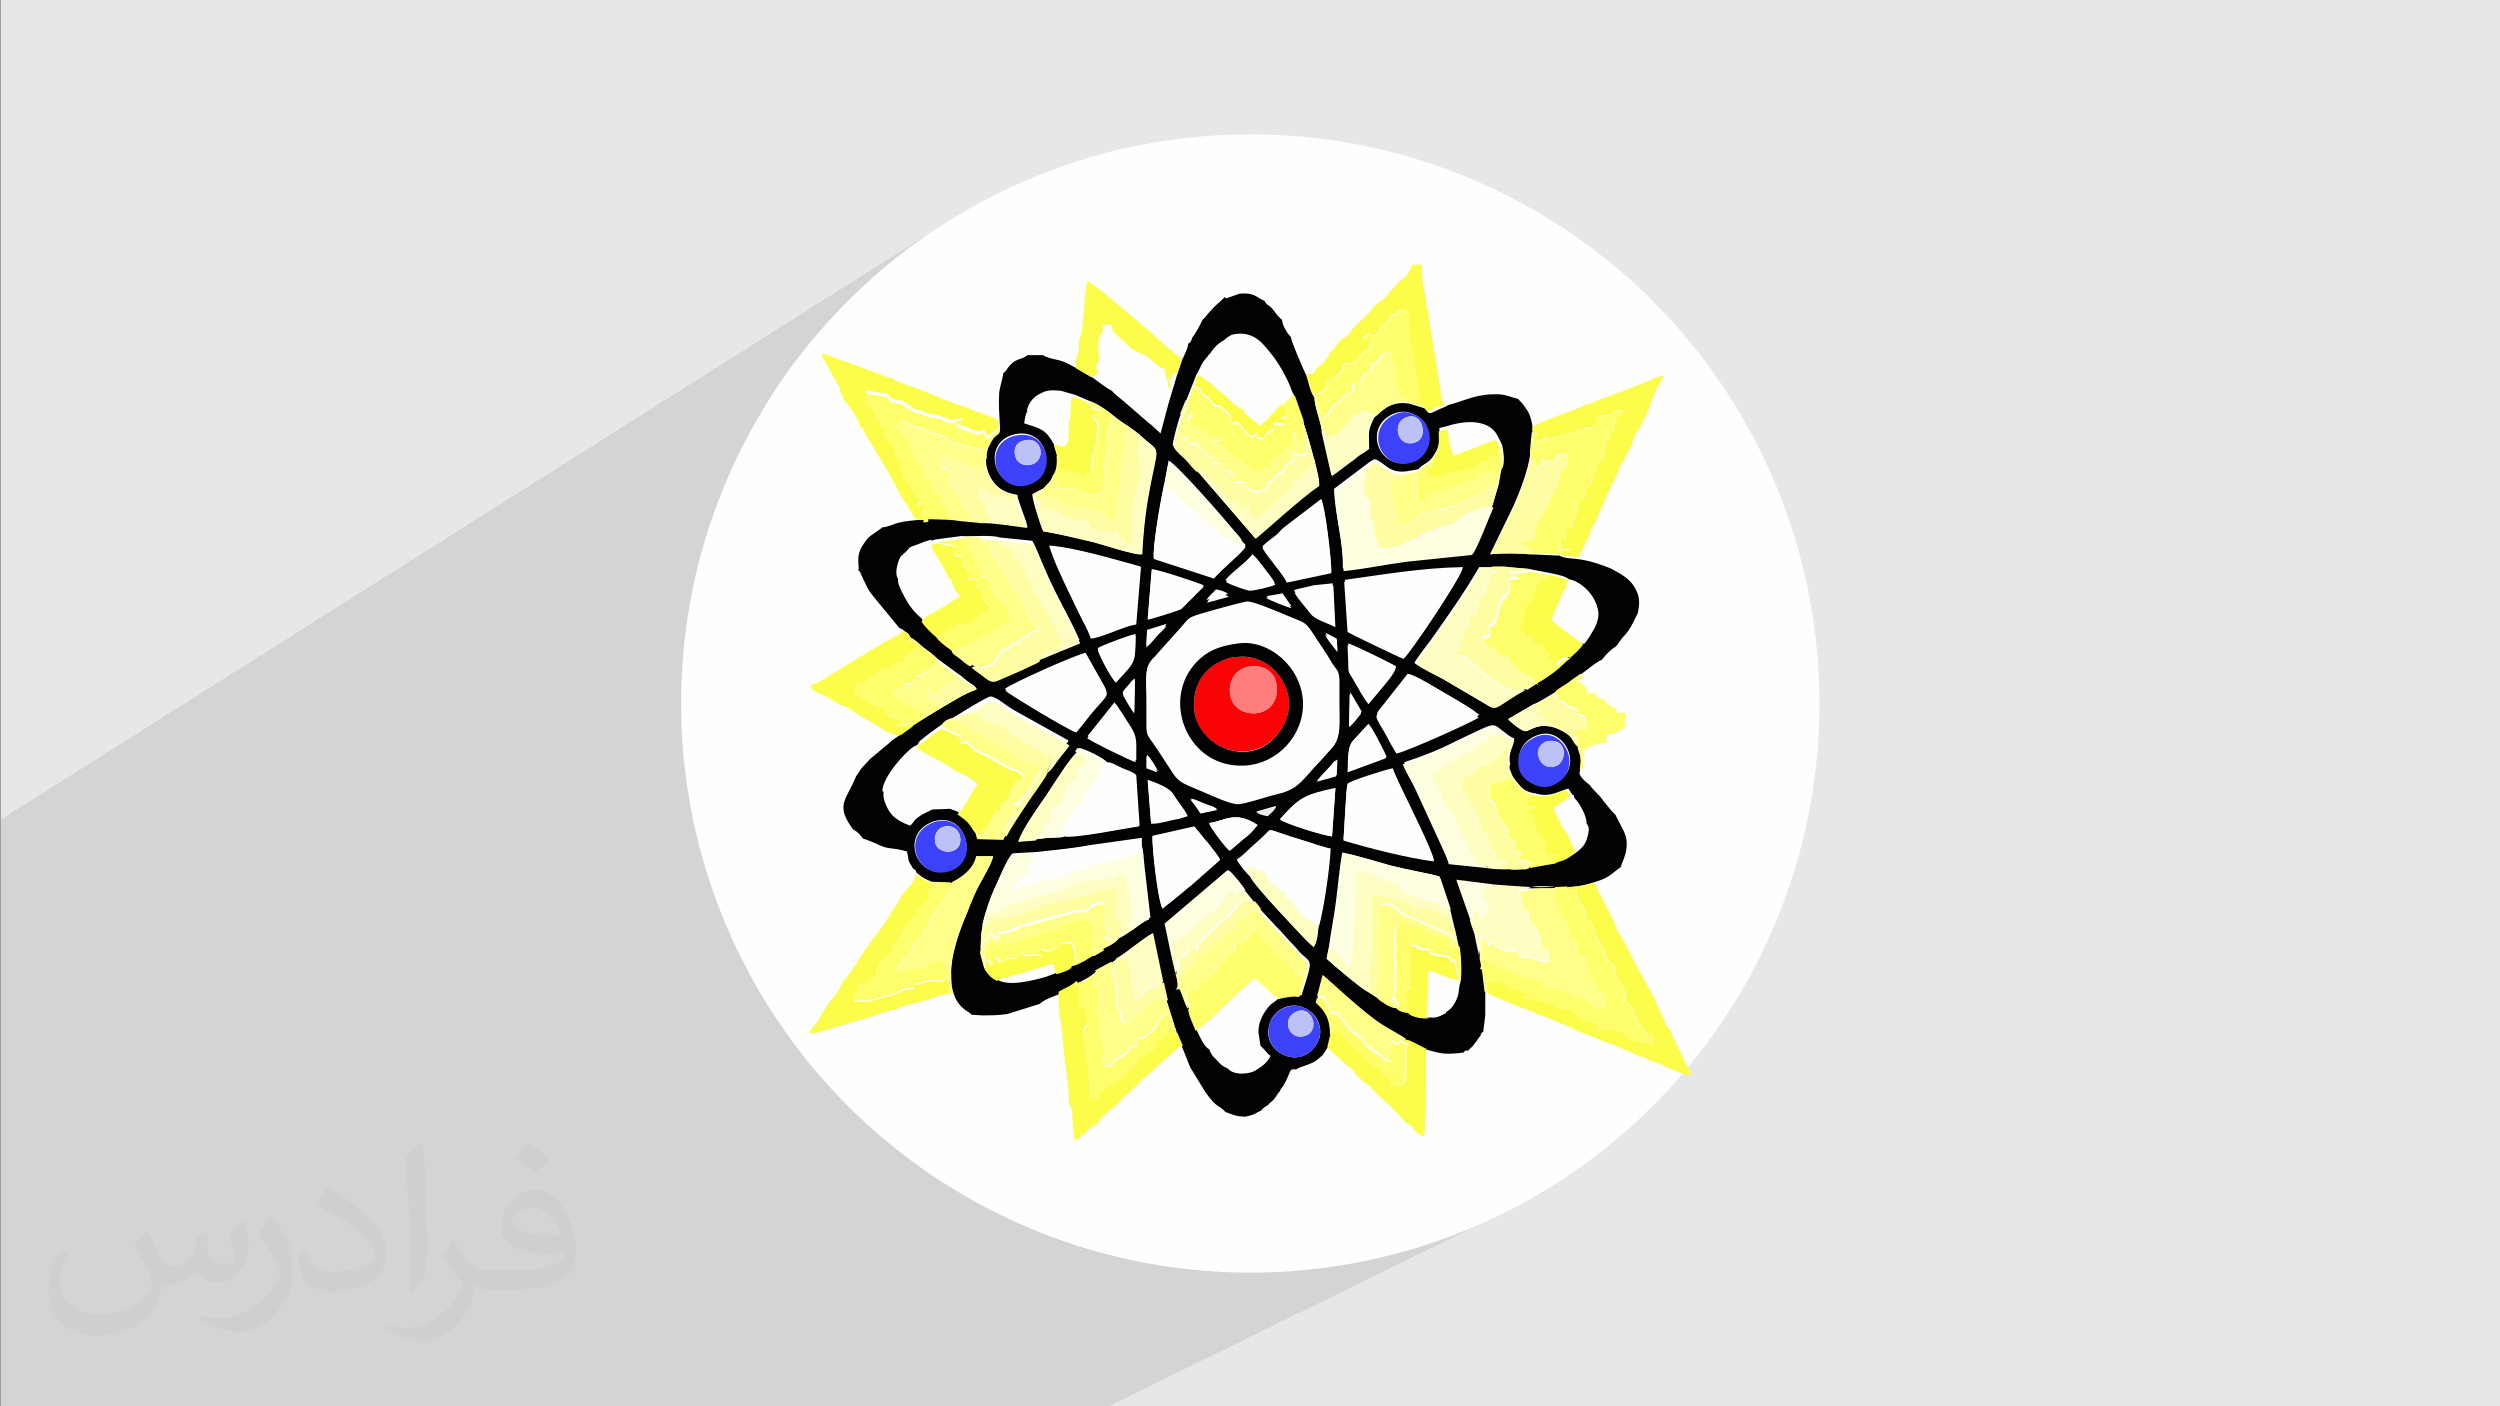 <?xml version="1.0" encoding="UTF-8"?>
<!DOCTYPE svg PUBLIC "-//W3C//DTD SVG 1.1//EN" "http://www.w3.org/Graphics/SVG/1.1/DTD/svg11.dtd">
<!-- Creator: CorelDRAW 2017 -->
<svg xmlns="http://www.w3.org/2000/svg" xml:space="preserve" width="3.703in" height="2.083in" version="1.1" style="shape-rendering:geometricPrecision; text-rendering:geometricPrecision; image-rendering:optimizeQuality; fill-rule:evenodd; clip-rule:evenodd"
viewBox="0 0 3703 2083"
 xmlns:xlink="http://www.w3.org/1999/xlink"
 enable-background="new 0 0 512 512">
 <rect x="0" y="0" width="3703" height="2083" fill="#808080" stroke="none"/>
 <defs>
  <style type="text/css">
   <![CDATA[
    .fil3 {fill:#FEFEFE}
    .fil4 {fill:#020202}
    .fil14 {fill:#3C41FA}
    .fil15 {fill:#BDC2F6}
    .fil0 {fill:#E6E7E8}
    .fil16 {fill:#ECECEC}
    .fil10 {fill:#F90304}
    .fil6 {fill:#FCFC4B}
    .fil13 {fill:#FE7E7D}
    .fil11 {fill:#FEFEC2}
    .fil8 {fill:#FEFEE1}
    .fil5 {fill:#FEFEFE}
    .fil7 {fill:#FEFF6B}
    .fil12 {fill:#FFFDA2}
    .fil9 {fill:#FFFF89}
    .fil2 {fill:#373435;fill-opacity:0.031}
    .fil1 {fill:#373435;fill-opacity:0.102}
   ]]>
  </style>
 </defs>
 <g id="Layer_x0020_1">
  <polygon class="fil0" points="1,0 3709,0 3709,2083 1,2083 "/>
  <polygon class="fil1" points="1642,2083 1,2083 1,1214 1415,321 1380,343 1347,366 1316,391 1285,418 1256,446 1228,475 1201,506 1176,537 1153,570 1131,605 1111,640 1092,676 1075,714 1060,752 1047,791 1035,831 1026,872 1019,913 1013,955 1010,998 1009,1042 1010,1085 1013,1128 1019,1170 1026,1212 1035,1252 1047,1292 1060,1331 1075,1370 1092,1407 1111,1443 1131,1479 1153,1513 1176,1546 1201,1578 1228,1608 1256,1638 1285,1665 1316,1692 1347,1717 1380,1741 1415,1762 1450,1783 1486,1801 1524,1818 1562,1833 1601,1847 1641,1858 1682,1867 1723,1875 1765,1880 1808,1883 1852,1884 1895,1883 1938,1880 1980,1875 2022,1867 2062,1858 2102,1847 2141,1833 2180,1818 2217,1801 "/>
  <path class="fil0" d="M1477 347l-33 19c11,-7 22,-13 33,-19zm-33 19l-32 21c11,-7 21,-14 32,-21zm-32 21l-31 22c10,-8 20,-15 31,-22zm-31 22l-30 23c10,-8 20,-16 30,-23zm-30 23l-29 25c9,-9 19,-17 29,-25zm-29 25l-27 26c9,-9 18,-18 27,-26zm-27 26l-26 27c9,-9 17,-19 26,-27zm-26 27l-25 29c8,-10 16,-19 25,-29zm-25 29l-23 30c8,-10 15,-20 23,-30zm-23 30l-22 31c7,-11 14,-21 22,-31zm-22 31l-21 32c7,-11 13,-22 21,-32zm-21 32l-19 33c6,-11 12,-22 19,-33zm-19 33l-17 34c6,-12 11,-23 17,-34zm-17 34l-16 35c5,-12 10,-23 16,-35zm-16 35l-14 36c4,-12 9,-24 14,-36zm-14 36l-12 37c4,-12 8,-25 12,-37zm-12 37l-11 37c3,-13 7,-25 11,-37zm-11 37l-9 38c3,-13 6,-26 9,-38zm-9 38l-7 39c2,-13 4,-26 7,-39zm-7 39l-5 40c1,-13 3,-26 5,-40zm-5 40l-3 40c1,-13 2,-27 3,-40zm-3 40l-1 41c0,-14 0,-27 1,-41zm-1 41l1 41c-1,-13 -1,-27 -1,-41zm1 41l3 40c-1,-13 -2,-27 -3,-40zm3 40l5 40c-2,-13 -4,-26 -5,-40zm5 40l7 39c-3,-13 -5,-26 -7,-39zm7 39l9 38c-3,-13 -6,-25 -9,-38zm9 38l11 37c-4,-12 -7,-25 -11,-37zm11 37l12 37c-4,-12 -9,-24 -12,-37zm12 37l14 36c-5,-12 -10,-24 -14,-36zm14 36l16 35c-6,-12 -11,-23 -16,-35zm16 35l17 34c-6,-11 -12,-23 -17,-34zm17 34l19 33c-7,-11 -13,-22 -19,-33zm19 33l21 32c-7,-11 -14,-21 -21,-32zm21 32l22 31c-8,-10 -15,-20 -22,-31zm22 31l23 30c-8,-10 -16,-20 -23,-30zm23 30l25 29c-9,-9 -17,-19 -25,-29zm25 29l26 27c-9,-9 -18,-18 -26,-27zm26 27l27 26c-9,-9 -19,-17 -27,-26zm27 26l29 25c-10,-8 -19,-16 -29,-25zm29 25l30 23c-10,-8 -20,-15 -30,-23zm30 23l31 22c-11,-7 -21,-14 -31,-22zm31 22l32 21c-11,-7 -22,-13 -32,-21zm32 21l33 19c-11,-6 -22,-12 -33,-19zm33 19l34 17c-12,-6 -23,-11 -34,-17zm34 17l35 16c-12,-5 -23,-10 -35,-16zm35 16l36 14c-12,-4 -24,-9 -36,-14zm36 14l37 12c-12,-4 -25,-8 -37,-12zm37 12l37 11c-13,-3 -25,-7 -37,-11zm37 11l38 9c-13,-3 -26,-6 -38,-9zm38 9l39 7c-13,-2 -26,-4 -39,-7zm39 7l40 5c-13,-1 -26,-3 -40,-5zm40 5l40 3c-13,-1 -27,-2 -40,-3zm40 3l41 1c-14,0 -27,0 -41,-1zm41 1l41 -1c-13,1 -27,1 -41,1zm41 -1l40 -3c-13,1 -27,2 -40,3zm40 -3l40 -5c-13,2 -26,4 -40,5zm40 -5l39 -7c-13,3 -26,5 -39,7zm39 -7l38 -9c-13,3 -25,6 -38,9zm38 -9l37 -11c-12,4 -25,7 -37,11zm37 -11l37 -12c-12,4 -24,9 -37,12zm37 -12l36 -14c-12,5 -24,10 -36,14zm36 -14l35 -16c-12,6 -23,11 -35,16z"/>
  <path class="fil2" d="M219 1825c7,11 12,21 16,32 3,7 5,19 21,19 5,0 11,-1 17,-5 7,-3 12,-9 14,-17l6 -21 15 -7 1 1c-2,8 -2,15 -2,21 0,18 15,24 27,24 7,0 13,-3 13,-10 0,-8 -4,-22 -8,-35 7,-7 14,-14 22,-20l1 1c4,15 6,30 6,40 0,10 -4,20 -8,27 -7,14 -20,25 -36,25 -12,0 -25,-6 -34,-17l-1 0c-9,11 -22,20 -43,20l-7 0c-1,14 -4,24 -9,33 -13,25 -50,42 -85,42 -49,0 -73,-28 -73,-66 0,-23 7,-45 19,-60l10 4c-7,14 -12,27 -12,40 0,35 29,52 61,52 30,0 68,-20 75,-42 -2,-25 -12,-36 -26,-59 4,-7 10,-15 17,-23l1 0 0 0 0 0 2 1 0 0 0 0 0 0 0 0zm564 -132c10,6 20,14 30,23 -6,8 -12,15 -21,21 -10,-8 -20,-15 -30,-22 7,-8 14,-15 20,-22l1 0 0 0 0 0 0 0 0 0zm5 96c-17,0 -30,11 -30,19 0,17 33,23 73,23 -5,-20 -22,-42 -43,-42zm-37 93c22,0 41,-1 55,-4 16,-4 30,-12 30,-18 0,-2 0,-3 -1,-5 -9,1 -19,1 -29,1 -29,0 -52,-7 -60,-23 -2,-4 -4,-10 -4,-15 0,-16 7,-32 19,-42 10,-9 21,-14 33,-14 20,0 37,17 48,42 6,14 11,30 11,51 0,14 -4,25 -12,34 -16,15 -45,21 -90,21l-20 0 0 0 -5 0c-11,0 -19,-2 -25,-7l-1 0c0,2 1,5 1,7 0,10 -3,23 -10,33 -20,30 -42,43 -60,43 -19,0 -42,-7 -63,-17l4 -7c7,3 16,5 29,5 34,0 78,-33 84,-64 -1,-3 -3,-6 -7,-10 -10,-12 -16,-22 -22,-32 5,-10 10,-18 14,-25l2 0c14,29 28,46 57,46l4 0 0 0 21 0 0 0 0 0 -3 0 0 0 0 0 0 0 0 0zm-146 31c2,-14 3,-29 3,-43l0 -21c0,-39 -5,-96 -9,-133 7,-8 17,-17 25,-23l2 1c5,47 7,101 7,151 0,13 -1,26 -2,35 -1,12 -8,21 -22,35l-3 -1 0 0 0 0 -1 -1 0 0 0 0 0 0 0 0zm-151 -62c1,18 10,33 41,33 20,0 36,-5 55,-14 3,-2 5,-3 5,-5 0,-12 -9,-27 -24,-41 -14,-13 -34,-25 -51,-32 -6,-3 -8,-5 -8,-8 0,-5 7,-17 13,-24l2 0c20,11 43,27 60,44 15,16 25,33 25,51 0,13 -4,26 -11,38 -22,11 -46,20 -70,20 -29,0 -48,-13 -48,-45 0,-3 0,-9 1,-16l10 0 0 0 0 0 0 -1 0 0 0 0 0 0 0 0zm-52 -52l18 29c7,11 13,22 13,41l0 24c0,19 -12,39 -32,60 -15,14 -29,20 -42,20 -19,0 -40,-6 -65,-17l3 -7c8,2 17,4 28,4 35,0 72,-26 88,-58 2,-4 3,-7 3,-9 0,-4 -2,-8 -4,-11 -9,-17 -19,-33 -30,-47 6,-9 12,-18 18,-27l2 0 0 0 0 0 0 -2 0 0 0 0 0 0z"/>
  <circle class="fil3" cx="1852" cy="1042" r="843"/>
  <g id="_2322861588432">
   <path class="fil4" d="M1953 1541c-9,20 -28,30 -48,23 -19,-7 -32,-25 -24,-49 5,-16 26,-32 49,-23 23,9 30,33 23,49zm15 -136c3,-23 8,-47 11,-71 3,-23 5,-48 9,-71 21,4 49,13 71,19 23,6 48,10 72,16 2,2 0,0 2,4l15 45 7 30 6 28c3,9 5,43 1,54l-2 14c-3,11 -9,21 -18,26 -1,3 1,1 -3,3 0,0 -6,3 -6,3 -6,2 -8,3 -16,2 -7,2 -25,-1 -31,-7 -7,0 -14,-2 -19,-8 -7,1 -22,-10 -27,-14l-14 -9c-9,-4 -55,-43 -61,-49l3 -15zm-125 -87l13 16 8 10 26 28c11,11 17,19 27,29 5,5 7,9 13,14 4,4 11,7 10,16 -1,10 -9,32 -12,43l-5 1c-10,-1 -20,1 -29,4 -12,10 -11,6 -20,19 -6,9 -10,19 -10,31l3 20c7,6 9,11 15,15 -5,10 -12,15 -20,20 -10,8 -35,9 -43,-1 -8,-4 -10,-5 -15,-11 -3,-3 -4,-4 -6,-6 -3,-3 -4,-6 -6,-9l0 -2c-9,-5 -14,-18 -19,-28 -3,-7 -11,-24 -11,-32 -5,-6 -8,-20 -13,-30l-6 -23 -6 -26 -10 -48 93 -79c4,3 10,10 14,15 3,4 9,11 11,15zm-165 59c-7,5 -16,11 -21,13 -5,7 -14,11 -22,15l-14 8c-11,7 -21,14 -34,18 -2,4 -15,9 -22,10l-16 6c-18,5 -55,15 -72,4 -8,-4 -14,-9 -19,-18l-6 -22c2,-15 0,-26 4,-43 5,-21 10,-37 19,-56 4,-9 18,-43 25,-48l35 -2c27,-3 52,-5 78,-10l78 -11 0 12c3,5 3,21 4,28l9 78c-7,3 -17,11 -25,16zm275 -6c-1,10 -2,23 -7,31l-7 -6c-3,-2 -4,-4 -6,-6 -13,-13 -76,-79 -81,-92 -5,-3 -17,-18 -20,-25 10,-6 19,-17 29,-25 5,-5 9,-8 14,-13 6,-7 5,-6 15,-3 13,5 26,9 40,13 11,4 29,10 40,12 -1,27 -10,89 -17,114zm-571 -154c49,-17 71,59 22,73 -47,13 -72,-55 -22,-73zm387 7l10 12c3,4 6,8 10,12 5,7 15,18 18,25l-42 37c-8,6 -14,12 -22,18 -8,7 -14,11 -21,17 -7,-9 -16,-90 -15,-107l62 -14zm221 19c1,-10 4,-79 6,-82 2,-4 59,-22 67,-23 5,17 55,111 61,136 -39,-5 -97,-19 -134,-31zm-198 -24c23,-3 38,-19 71,3 -6,7 -10,13 -20,20l-21 18c-4,-2 -27,-33 -30,-40zm-215 19c-2,1 0,1 -4,2l-16 1c-7,0 -14,1 -21,2l-26 2c6,-19 30,-52 41,-68 8,-12 36,-58 45,-63 1,-5 -3,1 3,-6 8,1 36,15 41,21 7,0 14,5 23,9 7,3 15,5 20,10l5 75c-21,3 -94,18 -111,15zm313 -44c-2,5 -9,11 -12,14 -6,-1 -12,-2 -17,-6l28 -8zm6 19c29,-32 36,-36 82,-46l-5 71c-13,-1 -70,-19 -77,-25zm-196 -58c11,4 31,11 37,20 6,10 17,23 22,33l-13 4c-13,2 -30,8 -41,7l-5 -63zm79 49c-2,-3 -13,-20 -15,-21 5,0 14,5 20,7 6,3 15,4 19,9l-24 5zm172 -48c3,-3 4,-5 7,-8l14 -15c2,-2 2,-3 3,-4 3,-3 2,-1 6,-4l-1 23 -29 8zm326 -67c41,-16 74,53 22,73 -19,7 -44,-8 -48,-25 -5,-25 7,-41 26,-48zm-578 29c5,4 14,19 16,24l-16 -6 0 -18zm298 24c1,-14 -2,-35 7,-45l23 -25c6,6 23,40 27,49l-57 21zm239 -9l0 6c3,5 2,7 6,13 2,3 6,8 8,10 5,7 13,12 24,13 21,7 34,-3 49,-7l6 9c3,2 2,0 3,5 6,5 19,27 18,38 0,0 1,1 1,1l2 4c1,6 -1,13 -3,19 -3,8 -7,12 -13,17l-15 10c-6,3 -11,3 -16,6l-40 7 -3 0c-18,0 -40,2 -57,-1l-58 -6c-3,-11 -11,-28 -16,-38l-34 -74c-5,-9 -17,-28 -18,-36 28,-9 53,-19 78,-32 62,-29 50,-27 71,-12 6,5 8,6 14,9 -1,14 -10,19 -6,39zm-685 6c-2,7 -24,37 -31,47 -9,14 -23,34 -30,48l-5 9 -38 -1 -3 -13c-3,-3 -7,-10 -11,-15 -5,-5 -10,-7 -15,-12l-11 -4 -26 1c-8,4 -13,6 -19,10 -9,6 -8,9 -14,14 -11,-4 -24,-11 -29,-19 -5,-6 -15,-26 -8,-34 -1,-21 35,-60 48,-67 3,-5 1,-2 4,-6l14 -11c5,-3 14,-11 19,-13 4,-5 9,-8 14,-9l15 -9c4,-3 35,-21 40,-23 8,-3 24,13 39,21l79 44c-4,6 -11,14 -16,21 -4,5 -11,17 -16,19zm100 -98c4,3 18,27 23,34 11,17 9,23 9,51 -6,-2 -67,-31 -72,-36l40 -50zm195 -150c7,-2 44,14 54,18 32,14 32,10 44,28 10,16 20,29 29,45 7,11 10,10 11,25 0,12 0,24 0,36 0,28 3,50 -11,63l-17 19c-23,23 -30,41 -62,48 -18,4 -43,13 -57,15 -11,1 -43,-14 -54,-18 -27,-11 -34,-12 -45,-28 -11,-16 -20,-30 -29,-44 -7,-10 -10,-12 -10,-26 0,-12 0,-24 0,-36 0,-37 -5,-48 11,-63l34 -38c20,-21 10,-19 45,-29 19,-5 38,-11 57,-15zm224 222c-6,-9 -11,-19 -17,-30 -17,-29 -16,-24 -5,-38l37 -47c11,1 45,23 56,29 12,7 42,24 50,32 -9,7 -106,50 -121,53zm-70 -88l17 29c-5,5 -11,15 -18,20l1 -49zm-337 0c3,-5 4,-5 9,-11 4,-5 4,-6 9,-9l-1 49c-4,-4 -15,-23 -17,-29zm-174 -5c8,-7 103,-50 119,-53l27 48c8,14 2,13 -21,41 -7,9 -13,17 -21,26 -11,-3 -100,-56 -105,-62zm508 -67c8,2 63,29 71,34 -1,7 -15,22 -19,28l-21 25c-7,-8 -16,-27 -23,-37 -6,-9 -7,-9 -7,-23 0,-9 -1,-18 -1,-27zm-371 7c8,-5 46,-19 56,-21 -1,39 2,35 -29,69 -7,-4 -24,-38 -27,-48zm355 3l-10 -13c-4,-5 -5,-8 -8,-13l17 9 1 17zm-253 -39c-5,8 -9,9 -15,16 -5,7 -8,10 -15,16l1 -23 29 -9zm617 27c-3,6 -14,16 -19,20 -9,7 -14,13 -24,21 -7,5 -18,14 -26,17l-15 10c-50,28 -44,35 -62,23l-63 -37c-10,-6 -33,-17 -41,-23 2,-5 19,-27 25,-35 26,-37 47,-66 71,-107l41 0 34 3 31 6c9,2 21,4 27,9 17,3 36,21 41,39 3,12 0,23 -5,32 -3,6 -12,19 -15,22zm-446 -73l14 20c-5,-1 -33,-12 -37,-15l23 -4zm-112 11c3,-6 11,-12 14,-16 6,1 14,3 18,7l-33 9zm130 -15c9,-3 18,-4 28,-7l29 -3 3 61c-16,-8 -30,-10 -37,-20 -7,-10 -17,-19 -24,-32zm-211 -31c8,0 69,20 77,24l-33 33c-5,2 -44,15 -50,16l6 -73zm109 16c10,-12 30,-25 40,-38 6,4 13,15 18,21 4,5 12,15 15,21 -4,3 -31,9 -38,9 -2,0 -30,-9 -35,-13zm-437 -58l8 -2 38 -5c14,1 46,-2 56,2l49 5c5,8 12,27 17,38 5,12 11,25 17,37 12,24 25,47 36,72l-61 25c-3,3 -45,21 -52,24 -13,6 -16,10 -28,1 -7,-6 -14,-10 -21,-16 -5,-3 -10,-8 -15,-11 -3,-2 -4,-3 -7,-5 -4,-3 -4,-3 -5,-6 -8,-4 -20,-13 -24,-22 -6,-3 -19,-17 -21,-22 -13,-11 -20,-21 -30,-41 -3,-8 -5,-9 -5,-18 -4,-5 -2,-17 0,-23 3,-11 6,-11 12,-17 8,-9 5,-6 18,-11 7,-3 13,-5 20,-7zm613 58c58,-8 115,-18 176,-19 -5,17 -76,123 -87,133 -4,-1 -82,-38 -83,-40l-5 -74zm-121 -50c7,-7 15,-12 22,-18 4,-4 6,-7 10,-10l55 -42c6,11 15,89 15,107l-66 14c-5,-11 -28,-36 -36,-51zm-146 -90l7 -37c13,7 78,81 97,104 5,6 9,9 12,16l5 5c-4,8 -35,34 -47,47l-89 -29c-2,-16 11,-89 15,-107zm-109 225c-3,-10 -12,-25 -16,-34 -6,-12 -10,-22 -16,-33 -9,-19 -23,-48 -29,-69 39,3 98,21 135,31l-7 85c-20,3 -51,20 -68,21zm609 -250l-4 23 -9 31c-4,7 -27,66 -32,70l-96 10c-31,4 -64,11 -94,14 1,-39 -12,-81 -13,-118l53 -40 7 -4c15,4 20,22 48,18l17 -3c6,-8 14,-8 21,-18 10,-15 11,-21 10,-43l12 -3c28,-9 63,-10 75,16l6 12c2,10 4,23 1,33zm-720 -51c51,-10 63,63 16,74 -48,11 -68,-63 -16,-74zm245 -30l8 -20 12 -30 3 -8c3,-4 6,-12 9,-17 2,-4 4,-5 6,-8 2,-2 2,-3 3,-4l3 -3c4,-7 13,-16 20,-19 4,-4 6,-5 11,-8 31,-8 46,12 58,27 11,13 25,37 32,57l2 4 13 37 8 25 9 33c2,12 8,28 7,40 -24,16 -89,75 -94,78l-87 -101c-7,-5 -11,-13 -18,-19 -7,-7 -12,-9 -17,-18 1,-10 9,-38 12,-46zm317 -1c12,-4 22,-2 31,3 9,5 13,9 17,21 7,22 -7,43 -24,48 -48,15 -73,-53 -24,-72zm-545 -4c3,-14 12,-22 24,-27 8,-4 18,-3 27,-2l21 6 21 9c10,3 25,13 32,19 7,6 18,14 25,18l15 11c37,35 30,6 14,100 -4,23 -7,55 -8,79 -9,2 -60,-15 -72,-18 -23,-6 -50,-12 -74,-16 -4,-9 -17,-47 -16,-55l17 -9c5,-7 9,-8 13,-18 6,-7 7,-19 6,-30l-5 -17c-12,-22 -19,-23 -44,-31 1,-6 2,-15 5,-18zm293 -168c-6,7 -13,10 -30,31l-3 3c-2,5 -10,20 -15,26 -2,5 -1,6 -6,9 -1,9 -6,17 -9,24l-8 24 -12 40 -12 45c-6,-5 -11,-11 -18,-16l-37 -32c-7,-6 -12,-9 -17,-15 -8,-4 -21,-14 -29,-20l-24 -14c-9,-4 -13,-8 -24,-11 -8,-2 -20,-4 -25,-8l-23 0c-11,9 -18,2 -32,23 0,0 -1,2 -2,2l-2 2c0,4 -5,21 -6,28 -1,19 0,30 1,49 1,13 -3,9 -9,17 -5,5 -5,9 -8,14l-2 9c-5,15 2,34 9,43 8,11 18,17 36,20 0,8 13,36 15,48 -16,-2 -53,-9 -67,-7l-30 -3 -16 -2 -33 -1c-4,3 -8,2 -15,2 -8,1 -22,2 -29,4 -9,2 -17,7 -25,7 0,0 -1,1 -1,1l-7 5c-7,5 -13,8 -18,16 -9,13 -11,19 -9,39l-1 2c0,0 1,1 1,1 0,0 1,1 1,1 0,0 0,1 1,1 0,1 1,2 1,3l9 19c5,10 9,13 15,21l33 40c4,2 5,2 8,5 5,3 6,3 8,9 6,2 14,10 20,15 8,6 14,10 21,17 10,7 20,15 30,22 5,3 9,7 14,11 8,6 10,5 14,12 -18,6 -34,17 -50,26l-28 17 -17 11 -18 13 -13 9c0,0 -1,1 -1,1 0,0 -1,1 -1,1l-30 25 -13 14 -8 12c-14,35 -32,42 -4,79 5,2 10,7 14,13 4,1 19,7 25,10 11,5 15,4 27,6l13 3c2,5 2,10 3,14 2,6 4,5 6,12 5,2 3,1 6,6 11,9 11,8 24,14l28 1c0,0 1,-1 1,-1 0,0 30,-13 35,-38l25 0c-2,10 -14,30 -20,41 -7,13 -13,27 -18,41 -11,26 -26,65 -24,97 1,13 0,13 4,25 4,12 12,21 23,27l3 3 15 1c16,0 23,0 38,-2l48 -15c6,-6 20,-11 28,-14 7,-6 20,-9 26,-16 8,-3 26,-13 29,-18l24 -13 5 -4c9,-6 18,-12 27,-19 7,-5 21,-17 28,-19l15 72 6 27 12 38 3 11 8 19 12 30 22 36c18,26 22,20 30,30 11,4 16,7 30,7 4,-1 8,-2 11,-3 5,-2 7,-4 12,-6 4,-5 5,-5 10,-8 3,-4 6,-5 10,-10 4,-5 4,-7 8,-11 1,-3 0,-1 2,-4l3 -4c3,-5 5,-9 7,-14 4,-9 3,-11 12,-10 3,-3 20,-7 28,-12 4,-3 8,-6 11,-9 4,-5 4,-7 8,-12l4 -17c0,-25 -7,-36 -21,-48l2 -9 8 -31c5,3 59,56 89,74 11,7 25,14 35,21 8,2 21,10 30,14 19,5 23,7 46,5l8 -1c3,-4 0,-2 7,-3 1,-2 7,-6 9,-10 4,-4 5,-8 9,-12 1,-4 0,-1 1,-3 2,-3 1,-1 3,-3l3 -24 0 -33 -4 -33 -4 -21c0,-7 -4,-20 -5,-27 -1,-7 -2,-8 -4,-14 -2,-6 -3,-8 -4,-14l-20 -57 55 7c26,2 66,6 92,3l18 -1c14,-1 24,-3 37,-7 19,-6 22,-9 36,-20l4 -3c0,-5 11,-20 8,-41 -1,-10 -12,-26 -16,-36 -2,-2 0,1 -3,-3 -1,-1 -2,-2 -3,-3l-13 -16c-6,-9 -12,-12 -19,-22 -4,-3 -18,-14 -15,-20 1,-8 2,-13 1,-21 -1,-7 -4,-10 -4,-16 -7,-6 -6,-12 -16,-19 -8,-5 -15,-9 -26,-11 -19,-4 -29,7 -36,7 -5,0 -23,-14 -25,-18l38 -22c10,-4 23,-13 32,-18 6,-5 11,-7 18,-12 6,-4 11,-7 18,-13 10,-7 25,-20 33,-23 5,-7 14,-16 20,-19 3,-3 6,-8 9,-12 4,-5 6,-6 10,-12 5,-7 10,-18 14,-26 2,-11 3,-17 0,-28 -8,-21 -20,-27 -40,-38 -15,-6 -32,-12 -50,-14 -8,-1 -20,-1 -26,-5l-44 -2c-19,-2 -40,-2 -59,0l35 -72c10,-23 21,-51 25,-78l3 -32 0 -6c-1,-9 -3,-17 -7,-24 -2,-3 -5,-7 -7,-10 -3,-4 -5,-5 -7,-8 -12,-3 -16,-6 -29,-7 -34,-1 -48,9 -75,16 -4,3 -11,5 -17,8 -10,5 -12,6 -17,-3l-23 -7c-31,-6 -45,16 -52,20 -11,21 -8,22 -8,47 -5,4 -9,6 -15,10 -5,4 -8,7 -13,10 -8,6 -18,14 -27,20l-15 -66c-2,-16 -11,-36 -11,-50 -6,-8 -8,-22 -12,-34 -4,-8 -22,-50 -22,-55 -6,-5 -14,-19 -14,-26l-7 -7c-15,-21 -13,-11 -19,-21l1 0c-15,-6 -15,-13 -38,-11l-20 7z"/>
   <path class="fil5" d="M1835 953c43,-6 93,33 95,86 2,51 -39,93 -87,95 -84,4 -124,-97 -71,-153 15,-16 32,-24 62,-28zm10 -59c-20,4 -39,10 -57,15 -35,10 -26,8 -45,29l-34 38c-15,15 -11,26 -11,63 0,12 0,24 0,36 0,14 3,16 10,26 10,14 19,29 29,44 10,15 17,16 45,28 12,5 43,20 54,18 15,-2 40,-11 57,-15 32,-7 39,-25 62,-48l17 -19c14,-14 11,-35 11,-63 0,-12 0,-24 0,-36 0,-15 -4,-15 -11,-25 -10,-16 -19,-29 -29,-45 -12,-18 -12,-15 -44,-28 -10,-4 -46,-19 -54,-18z"/>
   <path class="fil6" d="M2322 1313l0 4 13 0c-1,11 4,18 10,27 4,6 4,1 5,18 10,1 6,4 10,12 8,17 2,8 6,16l9 13c8,13 -1,13 12,24 7,6 0,-6 4,4l2 7c2,11 4,14 11,24 0,0 1,2 1,2 4,6 3,11 3,19l9 8c8,9 2,8 7,16l10 17c12,16 14,3 14,20 -8,2 -24,-1 -34,-5 -8,-3 -4,-2 -7,-6 -6,-8 -23,-10 -33,-8 -6,1 -1,1 -9,2 0,-1 3,-2 3,-2 5,-9 -25,-15 -26,-16 -6,-3 -10,-8 -15,-12 -6,-5 -12,-3 -22,-4 -6,-6 -1,-5 -10,-7l-26 -7c-10,-1 -3,1 -14,1 3,-4 5,-2 8,-7 -17,-10 -17,-5 -28,-11l-6 -4c-8,-4 -14,-5 -23,-5l-2 -7c-1,14 -2,15 0,26l21 9c7,3 20,8 27,11 9,3 19,6 26,11 11,2 19,7 29,11 5,2 9,3 13,5 4,2 9,4 12,6 8,5 17,6 27,11 7,2 10,4 17,7 4,2 6,2 10,3l44 19c8,1 6,1 11,5 21,5 45,22 64,23 -1,-7 0,-6 -4,-11 -9,-14 -3,-4 -8,-16 -2,-4 -3,-6 -5,-10l-17 -35c-6,-3 -3,-6 -8,-15 0,0 0,-1 -1,-1l-13 -29 -30 -55 -13 -26c-4,-7 -10,-13 -14,-27l-31 -61c-13,5 -23,6 -37,7z"/>
   <path class="fil5" d="M1991 862l5 74c2,2 79,39 83,40 11,-10 82,-116 87,-133 -61,2 -118,11 -176,19z"/>
   <path class="fil7" d="M2195 1436l4 33c2,1 1,1 4,3 -2,-11 -1,-12 0,-26l2 7c9,0 15,1 23,5l6 4c11,6 11,2 28,11 -2,5 -4,3 -8,7 11,0 4,-3 14,-1l26 7c9,3 5,1 10,7 10,1 16,-1 22,4 5,4 9,9 15,12 2,1 32,6 26,16 0,1 -2,2 -3,2 8,-1 3,-1 9,-2 9,-1 26,0 33,8 3,4 -2,3 7,6 10,4 26,7 34,5 0,-17 -2,-4 -14,-20l-10 -17c-5,-8 1,-7 -7,-16l-9 -8c-1,-8 1,-13 -3,-19 0,0 -1,-2 -1,-2 -7,-10 -8,-13 -11,-24l-2 -7c-4,-9 3,2 -4,-4 -13,-10 -4,-10 -12,-24l-9 -13c-4,-8 3,1 -6,-16 -4,-8 0,-11 -10,-12 -1,-16 -1,-12 -5,-18 -6,-9 -11,-16 -10,-27l-13 0 0 -4 -18 1 1 0c0,0 -1,0 -1,1l-3 3c-2,3 -2,0 -2,5l11 30c1,3 0,1 2,4l1 2c7,9 5,1 8,10 0,1 0,1 0,2l2 7c7,18 -1,7 12,16 1,15 -2,25 14,25 0,9 2,18 6,25l2 3c16,21 1,17 20,26l1 19c-19,0 -12,-1 -17,-5 0,0 -1,-1 -1,-1 -2,-1 -1,-1 -3,-2l-8 -3c-13,-8 -12,0 -18,-7 -4,-5 -1,-2 0,-2 -20,-3 -10,-10 -40,-10l-1 -2c-3,-5 -21,-12 -23,-13 -4,-1 -25,0 -29,-13 -29,-2 -14,-1 -25,-8 -6,-4 -6,-1 -11,-3 -2,-1 -1,0 -4,-2 -1,-2 -2,-3 -2,-5l-1 14c-1,3 -1,4 -2,5z"/>
   <path class="fil6" d="M2447 562c-6,3 -28,11 -35,14 -9,4 -17,6 -27,10 -9,4 -19,6 -26,11 -12,2 -18,7 -28,10l-24 9c-7,3 -33,12 -37,17l0 6 8 4c-11,14 -8,-11 -4,23l2 -13 10 -2c0,1 -1,1 -1,2l-2 3c-5,12 0,-11 -2,4 -1,7 1,5 3,5 1,-9 3,-11 4,-19 0,0 1,1 1,1l5 4c12,-6 33,-8 40,-12 7,-4 5,-2 13,-4l14 -3c3,-6 2,-6 11,-7 -6,-3 -5,-1 -8,-7l9 -3c4,0 9,0 13,0 2,-3 5,-11 18,-5 -5,7 -6,3 -10,10 -3,5 -2,10 -3,17l-2 1c-3,2 -2,0 -5,8 -3,12 2,3 -7,9l-1 25 -9 4 -3 11c0,0 0,1 -1,1l-5 15c-3,18 -10,4 -11,27l-9 3c0,5 -2,18 -3,21 -3,12 -5,3 -6,19 -10,6 -11,0 -10,16 -2,2 0,2 -7,4 0,12 -2,9 0,11 5,4 4,0 11,1 5,0 1,-1 4,1 -6,3 -4,0 -11,2 -10,3 0,0 -7,4 5,4 18,4 26,5 5,-2 1,1 6,-5 2,-3 3,-4 4,-8 3,-6 5,-12 8,-16l3 -8c3,-11 1,-5 6,-12 2,-4 3,-7 5,-12 3,-7 7,-15 10,-22 2,-8 4,-10 7,-16 2,-6 5,-9 7,-14 4,-6 9,-27 14,-29 2,-5 3,-8 6,-13l6 -10c2,-16 10,-21 15,-33 0,0 0,-1 1,-1l9 -19c2,-8 5,-15 8,-22 3,-6 5,-12 9,-18 2,-3 4,-8 5,-10 -8,0 -9,2 -16,4z"/>
   <path class="fil8" d="M2211 751c-8,0 -40,9 -48,18l-6 7c-5,3 -12,3 -17,4l-32 12c-11,7 0,4 -14,8 0,0 -1,0 -1,0l-12 6c0,0 -1,0 -1,1 -10,4 -11,4 -23,6 -3,1 -10,2 -13,-1 0,0 0,-2 0,-1l-4 -11c-4,-7 1,5 -3,-4l-1 -21c-2,-9 1,1 -3,-5 -3,-4 -2,-4 -2,-12 0,-5 0,-10 0,-15l-2 -1c-8,-5 -9,-21 -8,-25l2 -5c2,-8 -3,-14 8,-19l-1 -5 -53 40c1,37 14,79 13,118 30,-3 63,-10 94,-14l96 -10c6,-3 28,-62 32,-70z"/>
   <path class="fil7" d="M2269 638l-3 32c2,8 2,6 1,14 4,1 3,0 8,-1 -3,6 -3,5 0,10 4,-4 6,-2 8,-6 3,-4 1,-1 1,-4 0,-1 0,-3 1,-5l2 2c0,0 1,1 1,1 4,2 9,1 15,1 5,-9 0,-10 17,-10 0,6 1,13 -1,18 -1,2 -6,7 -8,8l-4 16c0,0 0,1 -1,1 -1,1 -1,3 -2,5 -6,16 -12,21 -13,28l-11 20c0,0 -1,1 -1,1 -2,3 -1,0 -3,4l-6 25c-9,0 -7,2 -13,4 -1,0 -13,3 -17,2 11,1 21,5 30,10l-14 1c13,1 1,6 8,4l44 2c7,-4 -2,-1 7,-4 7,-2 4,1 11,-2 -3,-2 1,-1 -4,-1 -7,-1 -6,3 -11,-1 -3,-2 -1,1 0,-11 7,-2 5,-1 7,-4 -1,-16 0,-10 10,-16 1,-17 3,-7 6,-19 1,-3 3,-16 3,-21l9 -3c1,-23 8,-9 11,-27l5 -15c0,0 0,-1 1,-1l3 -11 9 -4 1 -25c9,-6 4,3 7,-9 2,-8 2,-6 5,-8l2 -1c1,-7 0,-13 3,-17 4,-7 6,-2 10,-10 -14,-6 -16,2 -18,5 -4,0 -9,0 -13,0l-9 3c3,6 2,3 8,7 -9,1 -7,0 -11,7l-14 3c-7,2 -5,0 -13,4 -7,4 -28,6 -40,12l-5 -4c0,-1 -1,-1 -1,-1 -1,8 -2,11 -4,19 -2,0 -4,2 -3,-5 2,-15 -3,7 2,-4l2 -3c0,-1 1,-1 1,-2l-10 2 -2 13c-5,-34 -7,-9 4,-23l-8 -4z"/>
   <path class="fil6" d="M1969 525c-3,6 -13,18 -19,20 -4,8 -4,8 -16,8 4,11 6,25 12,34l0 -2c0,-4 -1,-2 1,-4l7 2c3,-1 1,0 4,-4 6,-7 9,-3 7,-12l-2 -4c10,0 2,0 9,3 0,-10 -1,-4 4,-8 3,-2 5,-3 7,-4 5,-4 4,-9 8,-16l16 -1c5,-9 13,-16 22,-21l1 -15c-7,1 -6,1 -11,4 1,-5 2,-7 5,-9 9,-7 2,-1 6,0 11,4 15,-10 15,-11 6,-11 0,5 14,-15 5,-7 3,-3 8,-6 8,-4 -1,0 5,-5 10,0 7,1 14,4 2,72 3,30 6,54 1,6 0,13 3,19l8 49c2,12 -3,11 8,14l-3 3c5,8 8,8 17,3 6,-3 13,-5 17,-8l-3 0c-5,-5 -3,-8 -5,-17 -1,-6 -2,-12 -3,-18 -2,-13 -4,-23 -5,-38 -4,-3 -2,-11 -4,-17l-6 -38 -1 -11c-4,-5 -2,-7 -3,-15 -1,-5 -2,-10 -3,-15 -2,-10 -3,-25 -3,-36l-14 0c-2,7 -7,15 -13,20 -4,3 -6,4 -9,8l-10 11c0,0 -1,2 -2,2 -7,10 -13,13 -21,19 -4,3 -5,9 -19,21l-12 11c-5,5 -2,3 -6,8 -8,11 -11,6 -17,15l-2 3c-4,5 -8,11 -12,12z"/>
   <path class="fil9" d="M2191 1416l4 21c1,-1 1,-2 2,-5l1 -14c1,2 1,3 2,5 2,3 2,2 4,2 5,1 5,-1 11,3 11,7 -4,7 25,8 4,13 24,12 29,13 1,0 19,8 23,13l1 2c30,1 20,7 40,10 -2,0 -5,-3 0,2 6,6 5,-1 18,7l8 3c2,1 1,1 3,2 0,0 1,1 1,1 5,4 -2,4 17,5l-1 -19c-19,-9 -4,-5 -20,-26l-2 -3c-4,-7 -6,-16 -6,-25 -16,-1 -13,-10 -14,-25 -13,-10 -5,1 -12,-16l-2 -7c0,-1 0,-1 0,-2 -3,-9 -1,-2 -8,-10l-1 -2c-2,-3 0,-1 -2,-4l-11 -30c1,-5 0,-2 2,-5l3 -3c0,-1 1,-1 1,-1 -9,0 -24,-1 -32,0 -10,1 -15,7 -25,4l7 27c2,4 -3,3 8,3 0,13 -2,10 5,17 14,14 9,30 16,38 3,3 -2,3 8,3l0 18c-6,0 -8,-1 -13,-2 -15,-4 -6,-4 -30,-6l-1 -3c0,0 0,-1 -1,-1 0,0 0,-1 0,-1 -4,-10 2,2 -1,-3 -13,0 -18,1 -27,-5 -14,-10 -13,-7 -17,-1 -1,-9 -3,-12 -10,-14l-2 29z"/>
   <path class="fil6" d="M1244 580c3,3 4,10 8,15 0,0 1,1 1,1l8 10c6,9 11,17 14,28l4 1c2,10 2,6 8,17l2 2c5,10 31,51 35,61 3,4 6,11 8,15l18 29c4,7 3,9 11,11 6,0 11,1 15,-2l-7 1c0,-9 -1,-4 -3,-11 5,-8 4,3 4,-7 0,-13 -4,-7 -6,-9l-2 9c-3,-2 -4,0 -2,-5 3,-7 2,0 6,-9 -5,-1 -9,-7 -12,-11l-4 -5c-3,-6 1,-5 -7,-12l-4 -6c-1,-3 -1,-3 -2,-5 -4,-9 -4,-7 -2,-11l0 -6c-9,-10 -6,-20 -18,-33 -8,-9 -6,-5 -7,-19 -1,0 -4,1 -4,1 -3,0 0,1 -2,0l2 -9c-8,-4 -9,-3 -10,-16 -2,-1 -3,-2 -3,-2l-6 -6c0,0 -4,-3 -4,-3l0 -16 29 5c10,3 3,6 14,9 4,1 7,0 11,2 4,1 11,7 15,10 0,0 3,2 3,2 8,3 5,-1 14,4l2 1c8,4 17,2 27,7l7 3c11,3 16,-3 21,-1 -1,3 2,3 -10,4 4,6 10,7 19,10 8,3 4,3 10,4 9,2 9,0 12,-3l5 10c8,-1 5,-2 10,-6l2 -2c2,-1 3,-1 5,-2l-1 -13c-9,-5 -26,-10 -36,-14 -5,-2 -5,-2 -9,-4 -2,-1 -24,-7 -27,-10 -10,-2 -17,-6 -26,-10 -8,-3 -15,-6 -23,-9 -7,-2 -22,-8 -27,-10 -10,-3 -1,-3 -14,-6 -7,-2 -7,-2 -14,-5 -7,-3 -21,-7 -26,-10 -10,-3 -16,-6 -29,-10 -11,-3 -16,-8 -29,-10 0,10 -1,2 6,15l21 38z"/>
   <path class="fil6" d="M1328 1338c-2,6 -3,6 -6,11 0,0 -1,1 -1,1l-12 20c0,0 0,1 -1,1l-19 25c-2,4 -4,6 -8,11 -3,4 -3,6 -7,11 -1,3 -1,2 -3,4 -2,6 -4,8 -7,12 -2,3 -4,6 -7,10 -16,19 -8,13 -17,26l-8 10c-1,2 -2,2 -3,4l-13 19c-3,12 -14,17 -17,28 8,1 37,-9 46,-12l28 -8 27 -8 4 -2c6,-2 16,-5 23,-6 2,-2 22,-8 28,-9l26 -7c7,-4 14,-5 22,-7 7,-10 2,-12 0,-26 -6,11 -5,3 -7,11 -3,-6 1,-2 -6,-3 -16,-2 -24,3 -28,4 -3,1 -4,0 -7,1 -3,7 1,3 -2,6 -16,1 -26,8 -31,9l-32 9c-11,1 -15,2 -25,0 0,-18 6,-6 6,-25 21,2 11,-5 27,-11 0,-9 0,-11 5,-19 12,-18 14,-8 19,-22 2,-4 3,-7 4,-10 1,-1 1,-2 2,-3 14,-17 2,-2 9,-14l14 -20c0,0 0,-1 1,-1 0,0 1,-1 1,-1 0,0 1,-1 1,-1l1 -2c7,-11 1,-5 11,-13 16,-13 12,-16 7,-23 14,-1 7,0 17,-4 -1,0 -4,-1 -4,-1 -6,-3 -2,1 -6,-5 -14,-6 -14,-6 -24,-14 0,11 -8,18 -14,25 -5,5 -11,15 -14,22z"/>
   <path class="fil10" d="M1822 1028c-6,-50 64,-55 69,-13 6,52 -64,54 -69,13zm6 -55c-41,9 -63,37 -59,80 5,53 82,86 124,34 44,-56 -10,-125 -65,-113z"/>
   <path class="fil5" d="M1615 946c17,-1 48,-18 68,-21l7 -85c-37,-10 -96,-28 -135,-31 6,20 20,49 29,69 5,11 10,22 16,33 5,10 14,25 16,34z"/>
   <path class="fil5" d="M1990 1245c36,11 95,26 134,31 -6,-25 -56,-119 -61,-136 -8,1 -65,20 -67,23 -2,3 -5,72 -6,82z"/>
   <path class="fil6" d="M1568 1472l1 30 0 2c4,8 6,52 8,65 3,23 6,43 7,68 5,1 4,19 5,24 1,8 1,22 3,28 6,-1 8,-6 15,-10 5,-5 12,-14 20,-15 1,-7 8,-11 12,-15 5,-4 9,-9 16,-13l1 0c2,-6 17,-18 22,-23l6 -5c4,-6 18,-18 24,-22 1,-1 0,0 2,-3 1,-1 1,-1 3,-2 3,-6 -1,0 5,-5 2,-2 4,-3 6,-5 4,-4 6,-6 11,-9 2,-4 4,-4 7,-7 3,-4 4,-5 10,-6l-8 -19c-6,1 -9,2 -12,-6l-7 10c-5,6 0,5 -11,5 -1,11 -3,12 -10,17 -15,10 -8,8 -18,9 -1,6 1,8 -3,11 -2,2 -2,0 -5,2 -10,5 -3,9 -16,17l-25 15c-5,3 -2,3 -9,3l0 12 -14 0c-1,-13 0,-36 -3,-47 0,0 0,-1 -1,-1l-3 -21c-8,-56 8,-25 3,-48 -2,-8 -3,-7 -3,-16 -4,-2 -4,-1 -8,-4l-1 -25c2,-9 1,-3 3,-5l-3 -2c0,0 -1,0 -2,-1 0,-1 -1,-1 -2,-2 -6,7 -18,11 -26,16z"/>
   <path class="fil7" d="M1760 1495c0,8 8,24 11,32 0,0 1,-1 1,-1l5 -3c20,-14 58,-56 82,-74l34 31c8,-2 18,-4 29,-4 6,-10 8,-26 9,-41 -7,3 0,9 -11,12l-2 -19c-3,1 -1,-1 -4,6 -4,-7 -7,-8 -14,-16 -2,-2 -5,-5 -7,-7l-22 -22c-5,-5 -9,-12 -11,-18 -2,4 0,3 -1,5l-17 19c-2,2 -8,3 -11,3l-1 12c-4,0 -6,1 -10,4 -16,15 -19,25 -23,28 0,0 -1,0 -1,1l-8 6c-8,5 -15,9 -16,18 -7,-4 7,4 -3,-3 -2,-1 1,-1 -4,-2l-8 11c3,10 5,8 5,21z"/>
   <path class="fil4" d="M1828 974c55,-12 109,57 65,113 -41,53 -118,19 -124,-34 -4,-42 18,-71 59,-80zm6 -21c-30,4 -47,12 -62,28 -53,56 -13,157 71,153 48,-2 89,-44 87,-95 -3,-53 -52,-92 -95,-86z"/>
   <path class="fil5" d="M1852 1299c4,-5 1,1 -1,-6 -1,-5 -1,-4 -1,-10 4,1 4,0 6,1 7,2 3,1 6,3 5,3 3,3 13,3 1,4 6,16 10,18 3,2 3,0 9,6 4,5 -4,4 10,5l0 11 11 0c1,10 1,8 4,11 9,10 -1,5 12,15l18 12c0,0 0,0 1,0l0 11c1,-14 0,-3 4,-8 7,-25 16,-87 17,-114 -11,-2 -29,-9 -40,-12 -13,-4 -26,-8 -40,-13 -10,-3 -9,-4 -15,3 -5,5 -9,8 -14,13 -10,9 -18,19 -29,25 3,7 15,22 20,25z"/>
   <path class="fil11" d="M2262 1022c-12,-3 -14,5 -27,1 -1,0 -1,0 -1,-1l-27 -16c0,0 -1,-1 -1,-1l-3 -2c0,0 -1,0 -1,-1l-8 -7c-3,-5 -6,-8 -11,-11 -1,0 -4,-2 -4,-2 -10,-6 2,-9 -24,-11 1,-7 3,-8 6,-14 4,-8 4,-15 8,-21 6,-9 5,-2 6,-21l3 -1c0,0 2,-1 3,-1 7,-3 3,-4 7,-15 5,-17 6,-12 11,-16 1,-24 3,2 7,-30l13 -2c-4,-4 -1,-1 -7,-3l-5 -2c0,0 -1,0 -1,-1 2,-4 1,-4 13,-4 5,0 10,0 15,1l-41 0c-24,41 -45,70 -71,107 -6,8 -23,30 -25,35 8,7 31,18 41,23l63 37c18,12 12,5 62,-23z"/>
   <path class="fil5" d="M1724 721c-4,17 -17,91 -15,107l89 29c12,-14 43,-39 47,-47l-5 -5c-2,3 -5,2 -8,2l-3 -4c0,-5 1,-4 2,-4l-4 1c-6,1 -5,1 -12,-3 -9,-7 -6,-3 -10,-9 -7,-10 -7,-4 -14,-9 -7,-5 -1,-3 -7,-8l-8 -7c-11,-16 -1,-1 -14,-11l-20 -20c-10,-13 -14,4 -15,-15 1,5 1,1 -3,3z"/>
   <path class="fil6" d="M1357 1106c6,7 16,10 22,15l4 2c13,4 28,18 41,23 7,3 20,10 24,16l-5 7c-2,3 -3,4 -5,7 -1,5 -6,12 -9,16 -2,3 -3,6 -5,8 -4,6 0,1 -6,6 5,4 10,7 15,12 5,5 8,12 11,15l6 8 4 -9 8 1c0,-4 0,-6 1,-9l5 -8c6,-9 0,-12 14,-12l0 -12c10,-2 7,-4 17,-24 5,-10 5,-10 12,-10 3,0 -2,4 2,0 2,-2 1,-4 1,-8 0,0 -2,-1 -2,-2 0,0 -1,-1 -1,-1l-6 -4c0,0 -5,-2 -7,-2 -1,0 -2,-1 -3,-1l-16 -9c-1,-1 0,0 -3,-2 -2,-1 -4,-1 -6,-3 -6,-4 -2,-3 -10,-6 0,0 -13,-4 -21,-12 0,0 -1,-2 -2,-2 -5,-5 -5,-4 -14,-4l0 -10c-6,-1 -17,-9 -29,-12 -5,2 -14,9 -19,13l-14 11c-4,4 -2,1 -4,6z"/>
   <path class="fil7" d="M1375 769l33 1 -4 -13c-2,-7 -5,-8 -10,-11 -3,-2 -1,-1 -3,-2 4,-8 3,6 5,-9 -14,-4 -15,-10 -16,-23l-11 -1c-1,-20 -1,-18 -9,-27 -5,-6 -3,-5 -6,-12l-8 -17c-1,-4 0,-1 -2,-4 0,0 -1,-1 -1,-1l-14 -20c0,-4 2,-5 6,-8 4,2 0,0 3,2l15 7c6,3 7,1 12,3 5,1 -2,-1 3,2 15,7 24,4 40,16 10,8 5,2 15,6l35 9 6 -4c3,-5 4,-9 8,-14 7,-8 10,-4 9,-17 -2,-5 -1,-2 -4,-5l1 13c-2,1 -3,1 -5,2l-2 2c-5,4 -3,5 -10,6l-5 -10c-3,3 -3,5 -12,3 -6,-1 -2,-2 -10,-4 -9,-3 -15,-4 -19,-10 13,0 10,-1 10,-4 -5,-2 -10,4 -21,1l-7 -3c-10,-5 -19,-3 -27,-7l-2 -1c-9,-5 -6,-1 -14,-4 -1,0 -3,-2 -3,-2 -4,-2 -12,-8 -15,-10 -4,-2 -7,-1 -11,-2 -12,-2 -4,-6 -14,-9l-29 -5 0 16c0,0 4,3 4,3l6 6c0,0 2,1 3,2 1,13 2,12 10,16l-2 9c2,1 -1,0 2,0 0,0 4,0 4,-1 1,14 -1,10 7,19 12,14 8,23 18,33l0 6c-2,4 -2,2 2,11 1,2 1,3 2,5l4 6c8,7 4,6 7,12l4 5c3,4 7,10 12,11 -3,9 -3,2 -6,9 -2,4 -1,3 2,5l2 -9c2,2 6,-4 6,9 0,10 1,-1 -4,7 2,7 3,2 3,11l7 -1z"/>
   <path class="fil5" d="M2069 1116c15,-3 111,-46 121,-53 -8,-9 -38,-25 -50,-32 -11,-6 -45,-29 -56,-29l-37 47c-11,14 -12,9 5,38 6,11 11,21 17,30z"/>
   <path class="fil8" d="M1534 1264l-35 2c-7,6 -20,39 -25,48 -8,19 -14,34 -19,56 2,2 2,-1 2,7l1 -4c-1,-7 3,-16 5,-21 4,0 1,-5 4,3 0,0 0,1 0,1 0,3 -1,2 -2,3 4,-5 5,-3 15,-9 0,0 1,-1 1,-1l4 -2c11,-4 3,2 10,-5l67 -19c6,-1 4,-3 10,-4 24,-7 0,-1 17,-7 27,-10 43,-7 51,-10 1,0 5,-2 13,-2 2,-11 -2,-3 5,-7 0,0 6,2 6,2 12,5 3,14 7,22l1 2c3,6 3,7 3,15 0,20 2,20 2,27l-5 11c6,3 2,-2 5,6 7,-5 18,-14 25,-16l-9 -78c-1,-7 -1,-22 -4,-28 -3,10 0,2 -4,6 -7,8 -43,13 -49,15l-18 4c-6,1 3,-2 -3,1l-3 1c-4,2 -3,5 -8,6 -4,1 -9,0 -14,1 -8,2 -3,1 -9,6 -4,3 -36,8 -45,11l-7 2c-7,2 -2,1 -6,2 -6,2 -5,2 -12,2l-4 6 -11 0c2,-5 -3,2 3,-3l4 -3c5,-5 3,-7 9,-12l3 -2c6,-5 3,-5 11,-6 -4,-10 -4,-5 3,-17l2 -4c0,0 2,-2 2,-2 -6,0 -6,-1 -9,1l8 -5z"/>
   <path class="fil5" d="M1489 1023c5,5 94,59 105,62 8,-9 14,-17 21,-26 23,-28 29,-27 21,-41l-27 -48c-16,4 -112,46 -119,53z"/>
   <path class="fil7" d="M1758 595c2,2 3,-2 1,7 -1,7 -6,9 -6,20 16,-14 5,-10 12,-12 3,13 -1,3 -4,14 2,1 3,1 4,2 0,0 1,1 1,1 0,0 1,1 1,1l28 19c5,3 8,3 13,5 -3,6 -6,-2 -8,7 10,0 14,2 18,8 10,13 10,2 24,20 12,16 9,2 17,15 0,0 1,2 1,1 0,0 0,1 1,2l5 -4c8,-5 15,-7 21,-18 8,-14 -2,3 24,-21 10,-9 5,-7 7,-22 3,2 2,2 2,6 0,5 -2,5 2,10 8,-4 2,2 6,-6 4,-8 2,-20 3,-27l-13 -37 -5 0c-4,6 -1,3 -7,8 -6,5 1,2 -8,6l-1 3 2 1c8,4 10,14 -1,17 1,4 2,-1 5,9 -12,1 -10,-2 -18,0 5,9 -1,9 -3,10 -13,6 -5,10 -13,11 -5,1 -7,-2 -7,-7 -9,3 9,-5 -3,2 -1,0 -1,1 -6,3l-2 -3c-4,-5 -5,-4 -11,-11 -6,-8 -5,-7 -16,-6 0,-6 0,-8 -3,-12 -9,-12 8,8 -3,-4l-3 -3c-9,-10 -6,-5 -15,-8 -5,-2 -4,-2 -6,-6 -7,-12 1,0 -10,-9 -3,-2 -1,0 -4,-4 -1,-1 -2,-4 -2,-4 -8,-9 -4,5 -7,-4 0,-1 -1,-1 -2,-1 2,-5 -3,-3 4,-4l-3 -3 -12 30z"/>
   <path class="fil7" d="M2277 1012c8,-4 19,-12 26,-17 9,-7 15,-14 24,-21 0,0 -1,-1 -1,0l-7 1c0,0 -1,0 -1,1l-4 3c0,0 -1,1 -1,1 -1,1 -1,2 -2,3 -3,3 0,0 -3,4 -6,-9 6,-6 -10,-10 4,-9 3,5 3,-8 0,0 -1,-1 -1,-1 0,0 -2,-1 -3,-1 -5,-4 1,2 -3,-3 -4,-6 3,-3 -5,-8 -9,-4 -13,2 -13,-11l-11 -1c-1,-7 -1,-6 -3,-8 0,0 -3,-2 -3,-2 -1,-1 -4,-2 -5,-2 2,-6 4,-6 9,-10 0,0 1,0 1,-1 -1,-15 -3,0 -2,-9l1 -2c0,0 0,-1 1,-1 3,-8 1,-8 4,-12l2 -2c0,0 1,-1 1,-1 0,0 1,-1 1,-1 8,-10 5,-19 13,-30 6,-8 14,-1 17,-10l-31 -6 -34 4c2,5 7,2 14,5 0,0 -1,0 -1,1 -1,2 -11,2 -13,2 0,4 0,9 0,12 -1,9 0,4 -3,10l-4 5c0,0 -1,2 -2,2 -2,3 -3,4 -5,8 -2,5 -3,14 -5,20 -3,10 -3,10 -11,14l0 15 -9 1c1,7 1,7 8,14l2 2c5,3 3,0 9,4 4,3 4,2 4,8l14 1 1 14 12 0 4 7c0,0 1,1 1,1 0,0 1,1 1,1 5,6 7,5 16,6 0,2 0,4 0,6 -1,4 0,3 -2,5 5,-2 7,-4 11,1z"/>
   <path class="fil6" d="M1598 504c0,4 1,22 -3,22l-2 19 24 14c6,-4 4,-1 10,-9 0,-1 -2,-3 -2,-3 -1,-1 -1,-1 -2,-4 7,-7 4,-20 4,-33 0,-20 7,-9 7,-29l12 0c3,13 3,10 17,23l9 8c2,2 0,1 2,3l10 6c4,2 -1,0 2,1 17,7 7,2 27,18 4,3 4,4 13,7 0,15 1,10 3,15 2,6 0,5 1,12 8,-3 -1,-5 4,-14 5,-8 1,2 4,-7 11,0 1,-1 5,3l8 -24c-3,-1 -1,-1 -4,-3l-4 -3c-5,-4 -4,-2 -7,-7 -5,-2 -9,-6 -13,-10 -3,-3 -4,-4 -7,-6l-5 -6 -1 0c-2,-2 -92,-79 -99,-81 -6,17 -5,75 -12,86z"/>
   <path class="fil8" d="M1968 1405c7,2 20,10 26,20 0,0 0,1 1,1 6,10 1,6 6,8 5,-7 5,-40 6,-50 0,-8 2,-9 2,-18 0,-13 -1,-26 0,-38 0,-9 2,-9 2,-18 0,-6 0,-13 0,-20 13,-1 19,1 31,8 0,0 1,0 1,1l2 1c7,4 11,4 18,6 18,5 10,8 19,15l6 3c11,6 9,4 20,7 8,3 9,3 19,5 11,2 8,2 12,11l10 0 -15 -45c-2,-4 -1,-1 -2,-4 -23,-6 -49,-10 -72,-16 -22,-6 -50,-15 -71,-19 -4,23 -5,47 -9,71 -3,24 -8,47 -11,71z"/>
   <path class="fil7" d="M1947 586c7,7 2,5 5,16 1,4 5,12 7,17 6,-2 10,-11 13,-16 6,-10 5,-1 14,-12 4,-5 9,-10 16,-11l1 -12c19,0 8,-4 16,-13 8,-8 12,2 12,-17 2,0 3,0 5,0 5,-2 1,0 3,-2l5 -7c3,-4 2,-3 5,-6l9 -2c1,2 1,2 1,5 0,3 0,8 0,11l6 3c-2,46 5,28 7,37 1,5 -3,3 -2,7 0,2 1,0 -4,3 7,0 13,3 20,4l0 5 23 7 3 -3c-10,-3 -6,-2 -8,-14l-8 -49c-3,-6 -2,-13 -3,-19 -4,-24 -4,18 -6,-54 -7,-2 -4,-4 -14,-4 -5,5 3,1 -5,5 -5,3 -3,-1 -8,6 -14,20 -9,4 -14,15 0,0 -4,15 -15,11 -5,-2 2,-7 -6,0 -4,3 -4,4 -5,9 4,-3 4,-3 11,-4l-1 15c-9,5 -18,12 -22,21l-16 1c-3,7 -2,11 -8,16 -2,1 -4,2 -7,4 -5,4 -4,-2 -4,8 -7,-3 2,-3 -9,-3l2 4c3,9 -1,5 -7,12 -3,4 -1,3 -4,4l-7 -2c-2,2 -1,0 -1,4z"/>
   <path class="fil8" d="M2204 1286c-2,-6 1,-1 -3,-3 -4,-2 -1,-1 -6,-2 -17,-3 -2,-6 -13,-15 -8,-7 -3,2 -7,-13 -2,-8 2,3 -1,-3l-1 -2c-2,-3 -3,-1 -6,-8l-9 -20c-1,-3 -2,-7 -3,-9 -7,-15 2,6 -11,-15l-7 -12c-1,-3 -1,-3 -2,-5 -5,-10 -2,-9 -6,-15 -8,-12 -4,-8 -10,-19 11,-3 24,-15 31,-18l9 -4c6,-5 1,-6 14,-6 9,-14 0,-1 14,-11 7,-5 10,-8 19,-8 -1,-3 -1,-6 0,-9l21 -1c-21,-14 -9,-17 -71,12 -26,12 -51,22 -78,32 2,8 14,27 18,36l34 74c5,11 13,27 16,38l58 6z"/>
   <path class="fil12" d="M2029 687l1 5c-11,5 -5,10 -8,19l-2 5c-1,4 0,20 8,25l2 1c0,5 0,10 0,15 0,8 0,8 2,12 3,5 0,-4 3,5l1 21c4,9 -1,-3 3,4l4 11c0,0 0,1 0,1 3,3 10,1 13,1 12,-2 13,-2 23,-6 0,0 1,0 1,-1l12 -6c0,0 1,0 1,0 14,-4 3,0 14,-8l32 -12c5,-1 13,-2 17,-4l6 -7c8,-9 40,-18 48,-18l9 -31 -2 0c0,0 -1,0 -1,0 -5,2 -5,7 -6,12 1,0 3,2 0,-1 0,-1 5,0 -1,0 -1,0 -5,-5 -1,2 -2,-12 0,-3 -5,-7 -6,8 -4,-1 -16,11 -2,2 -1,2 -4,3 -3,1 -3,0 -7,2l-18 7c-15,7 -32,8 -41,11 -7,2 -5,2 -13,3 -3,4 0,3 -7,8 0,0 -1,0 -1,1l-3 2c-12,9 8,-3 -3,2 -1,0 -4,1 -5,2 -7,3 -6,3 -13,3l-5 -15c-1,-9 0,-11 -3,-19 -5,-15 -1,-16 -3,-29 -2,-12 -1,-5 -2,-5l16 -1c0,0 8,-13 8,-8 -27,4 -33,-14 -48,-18l-7 4z"/>
   <path class="fil6" d="M1970 1534l-4 17c5,5 12,13 17,16l14 13c6,2 9,8 11,11 6,6 12,12 19,17 8,3 0,0 8,8l28 26c4,4 8,8 12,13l7 8c2,1 4,2 8,3 1,4 11,17 19,17 3,-10 3,-59 3,-74l0 -55 2 0c-10,-4 -22,-12 -30,-14l-8 1 3 2c0,0 1,1 2,1 7,4 5,1 5,4 1,9 2,-3 -1,2 -1,3 -2,-3 -2,8l0 33c0,7 -2,12 -6,17l-15 -1c0,-14 0,-8 -9,-15 -5,-4 -8,-9 -10,-14 -15,-1 -7,1 -12,-5l-47 -47c-3,-4 -2,-5 -7,-7 -2,9 1,6 -5,12z"/>
   <path class="fil12" d="M1429 797c39,0 21,2 37,13 0,0 1,1 2,1 6,5 -1,-4 1,2l1 3c11,20 -3,10 11,15 1,17 2,4 10,20 2,4 1,2 3,6l22 36c0,0 0,1 1,1l1 2c0,0 1,2 1,2 1,2 2,4 3,6 7,16 2,18 17,22l0 10 -11 1c-12,16 -4,0 -16,12 -10,9 -8,2 -14,9 -5,6 2,2 -7,5 -5,2 -3,0 -6,3l-7 10c-5,6 -2,6 -7,10l-8 2c-1,0 -4,1 -6,1 0,0 0,1 0,1l-4 1c-6,-3 4,-2 -7,-3 -5,-1 -1,-2 -7,1 7,6 14,10 21,16 12,9 15,4 28,-1 8,-3 50,-22 52,-24l0 -7c7,0 4,0 7,-2 7,-4 2,-6 20,-10 8,-2 -4,5 3,-1l7 -7c0,0 -1,-2 -1,-2 -3,-5 -6,-5 -6,-6 0,-1 -1,-1 -2,-1 0,-2 0,-6 0,-8 -2,-8 2,2 -3,-6 -2,-2 -2,-3 -3,-4 -9,-10 -4,-10 -8,-17 -1,-2 -4,-3 -7,-10 -9,-20 -8,-13 -13,-20 -5,-6 -2,-7 -4,-14 -2,-6 -6,-5 -7,-7l-1 -3c-2,-16 -4,-6 -9,-15 -7,-12 4,-7 -12,-14 0,-4 0,-4 0,-7l1 -4c-13,-3 2,-2 -8,-5 -9,-3 -12,2 -11,-8 -10,-4 -42,-1 -56,-2l4 -1z"/>
   <path class="fil5" d="M1576 1239c17,3 90,-12 111,-15l-5 -75c-6,-5 -13,-7 -20,-10 -9,-4 -17,-9 -23,-9 -7,1 -1,3 -9,11l-4 17c-7,4 -4,1 -9,7 -16,19 -6,21 -19,31 -5,4 0,-1 -5,4 -4,5 -1,0 -4,5 -10,19 -6,6 -10,15 -4,9 3,1 -6,12 -2,3 -2,-1 -3,6l9 1z"/>
   <path class="fil6" d="M1309 951c-5,5 -13,9 -19,12 -4,3 -12,8 -16,10l-54 33c-5,3 -11,7 -17,8 -2,3 -1,2 -2,5 3,3 7,6 12,8 2,1 4,2 8,3 6,3 24,16 31,16l19 12c4,2 5,4 9,6 3,2 7,3 11,6 16,9 28,20 43,19l18 -13 -1 -4c-17,0 2,5 -11,3 -4,-1 -10,0 -13,-1 1,-1 3,-2 4,-3 3,-3 2,0 4,-4 -7,-6 -13,-2 -20,-8 -6,-5 -1,-2 -5,-7 -2,-3 -12,-6 -18,-9 -3,-2 -6,-2 -8,-4l-2 -2c0,0 -1,-1 -1,-1l-13 -7c0,-25 4,-8 17,-21 10,-10 5,-3 13,-9 4,-2 5,-5 8,-6 7,-4 8,0 18,-7 7,-5 4,-4 14,-5 5,-9 -2,-5 10,-12 7,-4 7,-4 10,-12 -7,-5 -2,-6 -12,-8 0,-4 -1,-3 3,-4 -3,-6 -3,-6 -8,-9 -8,0 -4,0 -7,2 -4,4 -5,3 -9,5 -5,3 -5,4 -12,7z"/>
   <path class="fil7" d="M1403 1473l9 -1c-4,-12 -4,-12 -4,-25 -1,-2 -3,-13 -4,-16 -4,-2 2,-2 -2,1 -4,3 3,2 -1,1 -1,-11 -3,-11 -15,-9 -15,3 -5,9 -38,11 -1,0 -6,1 -6,1 0,0 -1,0 -1,0 0,0 -13,10 -12,-1 0,-1 0,-2 1,-3 3,-8 6,0 8,-16 17,-1 9,-8 15,-18l7 -7c8,-6 6,-3 6,-14l8 -2c1,-14 13,-26 21,-39l17 -27 -4 -2 -28 -1c3,5 -1,2 6,5 0,0 4,1 4,1 -9,4 -2,3 -17,4 4,7 8,10 -7,23 -9,8 -4,2 -11,13l-1 2c0,0 -1,1 -1,1 0,0 -1,1 -1,1 0,0 0,1 -1,1l-14 20c-7,12 6,-3 -9,14 -1,1 -2,2 -2,3 -2,3 -3,6 -4,10 -6,14 -7,4 -19,22 -5,8 -5,10 -5,19 -16,6 -6,13 -27,11 0,18 -6,7 -6,25 10,2 14,1 25,0l32 -9c6,-2 15,-9 31,-9 2,-3 -1,1 2,-6 3,0 4,0 7,-1 4,-1 12,-6 28,-4 8,1 3,-2 6,3 2,-8 1,0 7,-11 2,15 7,16 0,26z"/>
   <path class="fil11" d="M2204 1286c17,3 38,1 57,1 -5,-1 -16,1 -22,0 -7,-1 -14,-4 -20,-4 5,-5 10,-5 14,-8l-16 -4c-5,-2 -2,0 -4,-2 2,-6 -1,-2 6,-6 -6,-3 -2,0 -8,-8 -7,-11 -5,-6 -6,-20 -4,-2 -3,-1 -6,-2 -10,-6 -4,-17 -10,-28l-5 -9c-2,-2 -4,-3 -6,-7 -3,-5 1,3 -1,-3 -5,-12 -11,-11 -11,-26 1,-12 13,-14 18,-19 16,-14 10,-6 22,-12 0,0 2,-1 2,-1l12 -9c4,-4 1,0 4,-4 9,-15 -3,-4 9,-11 -1,11 2,20 2,32 -3,-20 5,-25 6,-39 -6,-3 -8,-5 -14,-9l-21 1c-2,3 -1,6 0,9 -9,0 -12,3 -19,8 -13,10 -5,-3 -14,11 -14,0 -8,1 -14,6l-9 4c-7,3 -20,15 -31,18 6,11 2,7 10,19 4,6 2,5 6,15 1,2 1,2 2,5l7 12c13,21 4,0 11,15 1,3 3,7 3,9l9 20c3,7 4,5 6,8l1 2c2,6 -1,-5 1,3 3,15 -1,6 7,13 11,10 -4,12 13,15 5,1 2,0 6,2 4,2 1,-3 3,3z"/>
   <path class="fil9" d="M1410 965c1,3 1,3 5,6 3,2 4,3 7,5 5,4 9,8 15,11 6,-3 1,-2 7,-1 11,1 1,0 7,3l4 -1c0,0 0,-1 0,-1 2,0 5,-1 6,-1l8 -2c5,-4 2,-4 7,-10l7 -10c3,-3 1,-2 6,-3 8,-3 1,1 7,-5 6,-7 5,0 14,-9 12,-11 4,4 16,-12l11 -1 0 -10c-15,-4 -9,-6 -17,-22 -1,-2 -2,-4 -3,-6 0,0 -1,-2 -1,-2l-1 -2c0,0 0,-1 -1,-1l-22 -36c-3,-4 -1,-2 -3,-6 -8,-16 -9,-3 -10,-20 -14,-4 0,6 -11,-15l-1 -3c-2,-6 5,3 -1,-2 0,0 -1,-1 -2,-1 -16,-11 2,-13 -37,-13 2,15 11,21 15,33 10,26 9,5 10,25 11,1 6,-1 10,7 6,14 6,20 14,25 4,3 9,6 12,11l5 18c1,8 -7,7 -13,7 -1,11 1,7 -8,10 -10,4 -4,1 -9,9l-11 0 -4 7c-4,0 -5,0 -8,1 -9,3 0,-1 -4,3l-29 10z"/>
   <path class="fil9" d="M1409 1307l4 2 -17 27c-8,14 -20,25 -21,39l-8 2c0,11 2,7 -6,14l-7 7c-6,11 2,18 -15,18 -1,16 -4,8 -8,16 0,0 -1,2 -1,3 -2,11 12,1 12,1 0,0 1,0 1,0 1,0 5,-1 6,-1 33,-3 24,-8 38,-11 12,-2 14,-2 15,9 4,1 -3,2 1,-1 4,-3 -2,-3 2,-1 1,3 3,14 4,16 -3,-32 13,-72 24,-97 6,-14 11,-28 18,-41 6,-11 18,-31 20,-41l-25 0c-5,25 -35,38 -35,38 0,0 -1,1 -1,1z"/>
   <path class="fil12" d="M2262 1022l15 -10c-4,-5 -6,-2 -11,-1 2,-2 1,-1 2,-5 0,-2 0,-4 0,-6 -9,0 -11,0 -16,-6 0,0 -1,-1 -1,-1 0,0 -1,-1 -1,-1l-4 -7 -12 0 -1 -14 -14 -1c-1,-6 0,-5 -4,-8 -5,-4 -4,-1 -9,-4l-2 -2c-7,-6 -8,-7 -8,-14l9 -1 0 -15c8,-4 8,-5 11,-14 2,-6 3,-15 5,-20 1,-4 2,-5 5,-8 0,0 1,-2 2,-2l4 -5c4,-6 2,0 3,-10 0,-3 0,-8 0,-12 2,0 12,0 13,-2 0,-1 1,0 1,-1 -7,-3 -12,0 -14,-5l34 -4 -34 -3c-5,-1 -10,-1 -15,-1 -13,0 -11,0 -13,4 0,0 1,0 1,1l5 2c6,2 2,-1 7,3l-13 2c-4,32 -6,6 -7,30 -5,3 -6,-2 -11,16 -3,11 0,11 -7,15 0,0 -2,1 -3,1l-3 1c-1,19 0,13 -6,21 -4,6 -4,13 -8,21 -3,6 -5,6 -6,14 26,2 14,5 24,11 0,0 3,1 4,2 5,3 7,6 11,11l8 7c0,0 1,0 1,1l3 2c0,0 1,1 1,1l27 16c0,0 1,0 1,1 12,4 15,-4 27,-1z"/>
   <path class="fil12" d="M1773 697c1,-1 1,-7 7,1 4,5 -4,0 9,10l27 26c1,2 1,3 2,5 3,4 4,2 8,7 0,0 1,-1 1,-1 2,4 -2,-3 8,-3l0 13c12,-2 4,-4 14,-5 4,16 1,10 9,18 1,1 2,3 2,3 7,-4 1,-1 7,-6l8 -6c13,-12 12,-3 13,-16 15,-1 -1,3 24,-19 5,-4 4,2 4,-10 18,0 1,0 23,-18 0,0 2,-1 2,-2 4,-4 4,-9 6,-12l-9 -33c-3,5 -2,6 -2,13 0,22 -11,12 -19,12l-1 12c-5,0 -4,-1 -7,2l-2 2c-6,8 2,4 -9,12 -4,2 -8,4 -9,6 -2,3 0,2 -3,5 0,0 -1,1 -1,1 0,0 -1,1 -1,1l-2 1c-7,5 -3,5 -6,9 -4,5 -26,10 -32,-9l-15 -1 -1 -13c-8,-2 -17,-4 -18,-14l-11 0c0,-10 1,-6 -6,-10 -4,-3 -1,-1 -4,-3l-19 -19c0,4 3,1 -6,3l-2 -3c-4,-6 2,-1 -7,-7 -1,-1 -3,0 -5,-8 -1,-8 0,5 0,-4l1 -20c-4,8 -12,36 -12,46 5,8 10,11 17,18 6,6 11,14 18,19z"/>
   <path class="fil11" d="M1540 741l-7 -5c3,-3 2,-1 5,-3 4,-2 6,-3 8,-7 2,-4 2,0 0,-3l-17 9c0,8 12,46 16,55 25,4 51,11 74,16 12,3 63,20 72,18 1,-24 4,-56 8,-79 16,-94 24,-65 -14,-100l-3 30c0,7 8,24 2,39 0,0 0,1 -1,1l-2 8c-1,5 -5,17 -8,37 -1,10 1,12 1,19 0,5 -1,12 -1,20 4,3 -5,2 5,3 -13,1 3,5 -14,5 -4,-6 8,-6 -10,-8l-1 -9c-14,-1 -8,0 -16,-3 -11,-3 -17,3 -24,-4l-7 -11c-24,-1 -24,-2 -41,-12 -7,-4 -17,-5 -26,-6l-2 -12z"/>
   <path class="fil7" d="M1594 1456c1,0 1,1 2,2 0,1 1,1 2,1l3 2c-2,2 -2,-3 -3,5l1 25c4,3 4,2 8,4 0,9 1,8 3,16 5,23 -10,-8 -3,48l3 21c0,0 0,1 1,1 4,11 2,34 3,47l14 0 0 -12c7,-1 5,0 9,-3l25 -15c13,-8 5,-12 16,-17 3,-2 3,0 5,-2 4,-3 3,-5 3,-11 10,0 3,1 18,-9 7,-4 9,-6 10,-17 11,0 6,1 11,-5l7 -10c3,7 5,6 12,6l-3 -11c-8,3 -1,-2 -13,-20l-2 -2c-1,2 -9,12 -9,13 -4,8 1,5 -7,12 -9,8 -10,13 -25,14l-1 12c-20,1 2,2 -27,18l-4 2c-8,6 -2,0 -6,9l-9 0c-10,-14 -1,-14 -3,-28 -2,-11 -7,-20 -7,-29 0,-6 1,-11 -1,-17 -2,-6 -5,-4 -3,-11l1 -4c1,-6 0,2 1,-3 1,-7 -1,-15 2,-24l-10 -9 5 -4c0,0 3,-3 3,-3l2 -2c-7,-4 -1,0 -4,-6 -3,4 -21,15 -29,18z"/>
   <path class="fil5" d="M1870 812c8,14 31,39 36,51l66 -14c0,-17 -9,-96 -15,-107l-55 42c-4,3 -6,7 -10,10 -7,6 -15,11 -22,18z"/>
   <path class="fil9" d="M1408 770l16 2 17 -3c-1,-4 -2,-7 -4,-9 -7,-11 -7,-6 -14,-23 -3,-8 -11,-11 -14,-20 -2,-6 -1,-12 -3,-16 -3,-8 -5,-4 -9,-7 -4,-3 -2,7 -3,-7 0,-1 1,-9 1,-10 3,0 5,0 8,0 11,3 0,6 20,7 2,3 2,-1 4,7 14,0 16,4 27,4 1,7 2,6 0,8l1 -2c0,0 0,-1 1,-1 4,-12 -4,-4 3,-16 1,-3 1,-1 2,-4 1,-2 0,-5 0,-7l2 -9 -6 4 -35 -9c-9,-4 -4,2 -15,-6 -16,-12 -25,-9 -40,-16 -5,-2 1,0 -3,-2 -5,-2 -6,1 -12,-3l-15 -7c-3,-2 2,0 -3,-2 -4,3 -6,5 -6,8l14 20c0,0 1,1 1,1 2,3 0,0 2,4l8 17c3,7 1,6 6,12 8,9 8,7 9,27l11 1c1,14 2,20 16,23 -1,15 -1,1 -5,9 3,1 0,0 3,2 5,3 7,5 10,11l4 13z"/>
   <path class="fil11" d="M1968 1405l-3 15c6,6 52,45 61,49 0,-10 4,-6 4,-13 0,-9 -6,-3 -4,-13 2,-14 4,2 4,-35 0,-27 0,-54 0,-81 7,0 14,1 19,2l30 9c14,5 5,-1 11,8 17,1 32,0 41,7 14,11 11,-2 18,17 2,7 -2,2 5,7l-7 -30 -10 0c-4,-9 -1,-9 -12,-11 -9,-1 -11,-2 -19,-5 -11,-4 -8,-1 -20,-7l-6 -3c-9,-7 -1,-10 -19,-15 -7,-2 -11,-2 -18,-6l-2 -1c0,0 -1,0 -1,-1 -12,-7 -19,-9 -31,-8 0,6 0,13 0,20 0,9 -2,9 -2,18 0,13 0,25 0,38 0,9 -1,10 -2,18 -1,10 0,43 -6,50 -5,-3 0,2 -6,-8 0,0 0,-1 -1,-1 -6,-10 -18,-18 -26,-20z"/>
   <path class="fil5" d="M1707 1239c0,17 9,98 15,107 7,-6 13,-10 21,-17 8,-6 14,-12 22,-18l42 -37c-3,-7 -13,-18 -18,-25 -4,-4 -7,-8 -10,-12l-10 -12 -62 14z"/>
   <path class="fil11" d="M2177 1361c1,6 2,8 4,14 2,6 3,7 4,14 1,7 5,20 5,27l2 -29c7,2 9,5 10,14 4,-6 3,-9 17,1 9,6 14,4 27,5 3,5 -3,-6 1,3 0,0 0,1 0,1 0,0 0,1 1,1l1 3c24,3 15,3 30,6 4,1 7,2 13,2l0 -18c-10,0 -5,1 -8,-3 -7,-7 -3,-23 -16,-38 -7,-7 -5,-4 -5,-17 -10,0 -5,1 -8,-3l-7 -27c10,3 15,-3 25,-4 8,-1 23,0 32,0l-1 0c-25,3 -65,-1 -92,-3 -5,7 -8,1 -19,8 8,-1 2,5 5,13 2,8 11,4 6,17 -4,10 -4,8 -9,10 -11,-5 -1,0 -6,-6 -3,-4 4,-2 -7,-3l1 7 -5 -4c4,5 3,6 4,14 -3,-12 0,1 -5,-5z"/>
   <path class="fil12" d="M2266 820c-7,1 4,-3 -8,-4l14 -1c-8,-6 -18,-9 -30,-10 3,1 15,-2 17,-2 6,-2 4,-3 13,-4l6 -25c1,-5 0,-1 3,-4 0,0 1,-1 1,-1l11 -20c1,-7 7,-12 13,-28 1,-2 1,-4 2,-5 0,0 0,-1 1,-1l4 -16c2,-1 7,-6 8,-8 2,-5 1,-12 1,-18 -16,0 -12,2 -17,10 -6,0 -11,2 -15,-1 0,0 -1,-1 -1,-1l-2 -2c-1,2 -1,3 -1,5 -1,3 1,0 -1,4 -2,3 -4,1 -8,6 -3,-5 -3,-5 0,-10 -5,1 -3,1 -8,1 1,-8 2,-7 -1,-14 -4,27 -15,55 -25,78l-35 72c19,-2 41,-1 59,0z"/>
   <path class="fil9" d="M1623 1438c3,5 -3,1 4,6l-2 2c0,0 -3,2 -3,3l-5 4 10 9c-3,9 -1,17 -2,24 -1,5 1,-2 -1,3l-1 4c-2,7 1,6 3,11 2,6 1,11 1,17 0,9 5,19 7,29 2,14 -6,13 3,28l9 0c4,-9 -2,-3 6,-9l4 -2c29,-17 6,-17 27,-18l1 -12c16,-1 17,-6 25,-14 8,-8 3,-4 7,-12 0,-1 8,-12 9,-13l2 2c11,18 5,23 13,20l-12 -38c-7,-1 -8,-2 -9,-9 0,0 0,1 -1,1 0,0 0,1 -1,1 0,0 0,1 -1,1 0,0 -1,1 -1,1 -5,5 1,0 -3,2 -18,10 -13,13 -23,20 -8,6 -6,0 -11,7 0,1 -6,13 -13,10 -6,-5 -5,-11 -7,-19 -5,-14 -1,3 -4,-8 -2,-7 1,-26 -3,-36 -6,-15 -2,-9 -6,-22 6,-2 5,0 8,-4 -4,-2 -3,-1 -8,-2l-24 13z"/>
   <path class="fil9" d="M1747 1465c5,10 8,24 13,30 -1,-12 -2,-10 -5,-21l8 -11c4,1 2,1 4,2 10,7 -4,-1 3,3 2,-9 8,-13 16,-18l8 -6c0,0 1,0 1,-1 4,-3 7,-13 23,-28 4,-4 6,-4 10,-4l1 -12c3,0 9,-1 11,-3l17 -19c1,-2 -1,-1 1,-5 3,6 6,13 11,18l22 22c2,2 5,5 7,7 7,8 11,10 14,16 3,-8 1,-6 4,-6l2 19c11,-3 5,-9 11,-12 -1,15 -3,30 -9,41l5 -1c3,-12 11,-33 12,-43 1,-8 -6,-11 -10,-16 -5,-5 -7,-9 -13,-14 -10,-10 -16,-18 -27,-29l-26 -28c1,7 2,0 -1,5 0,0 -1,-2 -2,-2l-2 -1c0,0 4,-2 -2,0 0,0 -1,0 -1,0 -10,5 -9,15 -27,18l-1 12c-18,1 -5,1 -16,10 -4,3 -5,2 -14,10 0,0 -1,1 -1,1 0,0 -1,1 -1,1 0,0 -2,1 -2,2 0,0 -3,2 -3,2 0,0 -2,1 -2,2 0,0 -1,0 -1,1 -16,9 -4,10 -18,11 -2,19 1,3 -20,27 -7,8 1,16 -6,21z"/>
   <path class="fil9" d="M1947 586l0 2c0,14 9,34 11,50 9,0 3,10 10,19 0,0 0,-2 1,-2 1,2 1,-7 3,-10 4,-4 -2,1 9,1 6,-10 5,-7 12,-15 12,-15 3,2 12,-17 7,2 -2,1 5,3 9,-13 14,-8 19,-5 4,2 2,2 8,4 6,-4 21,-26 52,-20l0 -5c-7,-2 -12,-4 -20,-4 6,-3 4,-1 4,-3 0,-4 4,-2 2,-7 -2,-9 -9,9 -7,-37l-6 -3c0,-3 0,-8 0,-11 0,-3 0,-3 -1,-5l-9 2c-4,3 -3,2 -5,6l-5 7c-3,2 2,0 -3,2 -2,1 -3,0 -5,0 0,19 -4,8 -12,17 -9,9 2,12 -16,13l-1 12c-7,1 -12,6 -16,11 -8,10 -8,2 -14,12 -3,5 -7,14 -13,16 -2,-4 -6,-12 -7,-17 -3,-11 3,-9 -5,-16z"/>
   <path class="fil12" d="M2261 1287l3 0c1,-4 3,-5 6,-7l-9 -4c-4,-2 -8,-1 -13,-2 2,-5 5,-4 7,-9 -4,-2 -6,-3 -11,-4 0,-11 -1,-17 -11,-18 0,-10 1,-13 -3,-19 -6,-8 -10,-8 -14,-23 -1,-2 0,-2 -1,-4 -2,-7 -2,-10 -10,-11l0 -21c4,-2 1,0 4,-1l28 -11c0,0 1,0 1,0l-3 -10 0 -6c0,-12 -4,-21 -2,-32 -12,7 0,-4 -9,11 -2,4 1,0 -4,4l-12 9c0,0 -2,1 -2,1 -12,6 -6,-2 -22,12 -6,5 -18,8 -18,19 -1,15 6,13 11,26 2,6 -2,-2 1,3 2,4 4,4 6,7l5 9c7,11 1,22 10,28 3,2 2,0 6,2 1,14 -1,10 6,20 5,8 2,5 8,8 -6,3 -3,0 -6,6 2,2 -1,0 4,2l16 4c-3,3 -8,3 -14,8 7,0 13,3 20,4 7,1 17,-1 22,0z"/>
   <path class="fil7" d="M1350 1076l17 -11c3,-6 2,-5 5,-8 -1,0 -2,-1 -2,-1l-2 -2c-9,-7 -4,-2 -13,-7 -4,-2 -3,-2 -7,-4 -7,-3 -6,-1 -11,-6l-14 -10c8,-9 8,-2 14,-10 3,-4 1,-4 4,-5 4,0 9,-1 12,-2 5,-3 4,-3 4,-10 10,0 4,0 18,-7l6 -5c8,-7 7,0 7,-12 -7,-6 -13,-11 -21,-17 -6,-5 -14,-13 -20,-15 -4,1 -3,0 -3,4 10,2 5,2 12,8 -3,7 -3,8 -10,12 -12,7 -4,3 -10,12 -10,0 -7,0 -14,5 -10,7 -11,3 -18,7 -3,2 -5,4 -8,6 -8,5 -3,-1 -13,9 -14,13 -17,-5 -17,21l13 7c0,0 1,1 1,1l2 2c3,2 5,3 8,4 6,3 15,6 18,9 4,5 -1,3 5,7 7,5 14,2 20,8 -2,4 -1,2 -4,4 -1,1 -3,2 -4,3 2,1 9,0 13,1 13,2 -7,-3 11,-3l1 4z"/>
   <path class="fil7" d="M2264 1286l40 -7c-5,-3 -5,-3 -13,-2 4,-3 3,-2 8,-4l11 -7 -18 0 -1 -21c-8,-2 -4,-2 -10,-11 0,0 -1,-1 -1,-1 -6,-8 -7,-14 -7,-27l-7 -2c0,0 -1,0 -1,-1 0,0 -1,-1 -1,-1 0,0 -1,0 -1,-1l15 -3c-6,-4 -6,-3 -14,-4l-1 -12c11,-2 7,0 11,-4 -11,-2 -19,-7 -24,-13 -2,-2 -6,-8 -8,-10 -4,-6 -3,-8 -6,-13l3 10c0,0 -1,0 -1,0l-28 11c-3,1 0,0 -4,1l0 21c9,1 9,4 10,11 1,2 0,2 1,4 5,16 8,16 14,23 5,6 3,9 3,19 10,1 11,7 11,18 5,1 7,2 11,4 -2,5 -6,4 -7,9 5,0 9,0 13,2l9 4c-3,2 -5,3 -6,7z"/>
   <path class="fil6" d="M1379 804c0,11 8,17 13,27 3,7 11,17 13,25 7,4 6,11 9,17 3,6 12,8 4,13l-21 13c-17,12 -26,11 -32,22 3,5 15,18 21,22 11,1 8,-2 11,-4 4,-2 5,-1 10,-4 9,-5 6,-9 21,-10 13,-1 7,0 16,-7 0,0 1,-1 1,-1l10 -7c0,0 1,-1 1,-1 6,-4 5,-2 10,-7 -2,-6 -2,-6 -6,-10 -7,-8 -2,-2 -4,-10l-1 -2c0,0 -1,-4 -1,-4l-4 -6c-4,-4 -3,-2 -5,-11l-10 -1c-1,-14 0,-14 -9,-19l-1 -13 -11 -3c1,-11 6,-8 0,-13l-26 -5 -8 2z"/>
   <path class="fil9" d="M2083 702c0,-5 -7,7 -8,8l-16 1c0,0 0,-7 2,5 2,13 -2,14 3,29 3,8 2,11 3,19l5 15c8,0 6,0 13,-3 1,0 5,-1 5,-2 11,-5 -9,7 3,-2l3 -2c0,0 1,0 1,-1 7,-5 4,-4 7,-8 9,-1 7,-1 13,-3 9,-3 26,-5 41,-11l18 -7c4,-2 4,-1 7,-2 3,-1 1,0 4,-3 12,-11 11,-3 16,-11 5,4 3,-5 5,7 -4,-7 1,-3 1,-2 5,0 0,0 1,0 3,4 0,1 0,1 0,-5 1,-10 6,-12 0,0 1,0 1,0l2 0 4 -23c-1,0 -3,1 -3,2 -10,3 -8,-4 -11,6l-3 -3c-3,-2 -1,-1 -2,-1l-3 1c-2,1 -2,1 -4,1 -7,2 -10,0 -11,10 -29,2 -11,5 -31,7l0 3c-10,1 -15,3 -23,6l-8 2c-6,1 -2,-1 -7,2 0,0 -1,0 -1,1l-2 2c0,0 -1,1 -2,2 -6,7 0,6 -13,6 0,-8 -2,-28 0,-34 4,-14 1,-7 0,-9l-17 3z"/>
   <path class="fil9" d="M1559 705c-3,10 -8,11 -13,18 1,3 2,-1 0,3 -2,4 -4,5 -8,7 -3,2 -2,0 -5,3l7 5c7,-3 -1,0 4,-3l2 -2c10,-5 -7,0 3,-1 13,-2 4,1 11,6 6,-1 3,0 5,-4 6,5 0,14 40,16 15,1 35,4 36,18l13 0c0,-35 7,-30 7,-57 0,-21 3,-31 7,-51 1,-5 -1,2 1,-3 1,-4 0,-2 2,-5 -2,-3 -4,-3 -6,-8 2,-5 0,-1 3,-4 2,-3 2,-2 2,-3l3 -7c-7,-4 -18,-12 -25,-18 0,0 0,1 0,1l-2 11c0,0 0,1 0,1 0,0 0,1 0,1 0,0 0,1 0,1 0,8 -4,1 -4,14 -1,14 0,27 -4,40 -6,16 3,33 -7,50 -9,0 -11,0 -18,-2 -8,-2 -8,-1 -14,-4 -4,-3 2,-2 -8,-3l-25 -1c7,-6 1,-1 4,-9 0,0 -1,0 -1,0 0,0 -1,0 -1,0l-5 -1c2,-14 1,-3 -3,-8z"/>
   <path class="fil12" d="M1540 741l2 12c8,0 19,2 26,6 17,10 17,10 41,12l7 11c7,7 14,1 24,4 8,2 2,2 16,3l1 9c18,2 5,1 10,8 17,0 1,-4 14,-5 -11,-1 -1,0 -5,-3 0,-8 1,-15 1,-20 1,-7 -2,-9 -1,-19 3,-19 7,-32 8,-37l2 -8c0,0 0,-1 1,-1 6,-16 -1,-32 -2,-39l3 -30 -15 -11 -3 7c-1,1 0,0 -2,3 -2,3 0,-1 -3,4 2,6 4,6 6,8 -2,3 -1,1 -2,5 -2,5 0,-2 -1,3 -4,19 -7,30 -7,51 1,27 -7,22 -7,57l-13 0c-1,-14 -21,-17 -36,-18 -40,-2 -34,-11 -40,-16 -2,4 0,3 -5,4 -7,-4 2,-8 -11,-6 -10,2 7,-4 -3,1l-2 2c-4,3 4,0 -4,3z"/>
   <path class="fil6" d="M2326 974c5,-4 16,-14 19,-20 -7,-5 -40,-28 -47,-36l5 -12c2,-7 5,-11 8,-18 2,-5 3,-13 8,-16 1,-6 1,-9 5,-11 -6,-5 -18,-7 -27,-9 -3,9 -11,1 -17,10 -8,11 -5,21 -13,30 0,0 -1,1 -1,1 0,0 -1,1 -1,1l-2 2c-3,4 -2,5 -4,12 0,0 0,1 -1,1l-1 2c-1,9 2,-6 2,9 0,0 -1,1 -1,1 -5,4 -7,4 -9,10 1,1 3,2 5,2 0,0 3,2 3,2 2,2 2,1 3,8l11 1c0,14 5,7 13,11 9,5 1,1 5,8 4,5 -2,-1 3,3 1,1 2,2 3,1 0,0 1,0 1,1 -1,13 1,-1 -3,8 16,4 5,1 10,10 4,-3 1,-1 3,-4 1,-1 1,-2 2,-3 0,0 1,-1 1,-1l4 -3c0,0 1,0 1,-1l7 -1c0,0 1,0 1,0z"/>
   <path class="fil9" d="M1395 1077c12,3 23,12 29,12l0 10c9,0 9,-1 14,4 0,0 1,2 2,2 7,8 20,12 21,12 9,3 4,2 10,6 3,2 4,2 6,3 4,2 2,1 3,2l16 9c1,0 2,1 3,1 1,0 6,2 7,2l6 4c0,0 1,1 1,1 0,0 1,1 2,2 0,4 1,6 -1,8 -4,5 1,0 -2,0 -7,0 -7,0 -12,10 -10,20 -7,22 -17,24l0 12c-14,0 -7,2 -14,12l-5 8c-1,4 -1,5 -1,9l-8 -1 -4 9 -6 -8 3 13 38 1 5 -9c-5,-3 -4,4 -2,-7 2,-9 8,-14 12,-21 2,-3 2,-2 2,-6 1,-8 -1,-10 -2,-10 8,-2 10,-4 13,-10l4 -5c12,-7 8,-17 18,-26l6 -7c0,0 0,-1 0,-1 1,-10 -1,-10 -4,-12l-7 -3c-19,-8 -3,8 -31,-16l-10 -7c-3,-2 -7,-3 -10,-5 -2,-1 -5,-2 -7,-2 -15,-6 9,5 -4,-3 -5,-3 -2,-2 -13,-3l-4 -8c-15,-1 -6,0 -16,-7l-10 -6c-7,-5 -7,-5 -17,-6 -5,1 -10,4 -14,9z"/>
   <path class="fil5" d="M1534 1264l-8 5c3,-2 3,-1 9,-1 0,0 -2,2 -2,2l-2 4c-7,12 -7,7 -3,17 -8,1 -5,1 -11,6l-3 2c-6,5 -4,7 -9,12l-4 3c-5,5 0,-3 -3,3l11 0 4 -6c7,0 6,0 12,-2 3,-1 -1,0 6,-2l7 -2c9,-3 41,-8 45,-11 6,-5 1,-4 9,-6 4,-1 9,0 14,-1 5,-1 4,-4 8,-6l3 -1c7,-3 -3,1 3,-1l18 -4c6,-2 42,-7 49,-15 4,-4 0,4 4,-6l0 -12 -78 11c-26,4 -51,7 -78,10z"/>
   <path class="fil9" d="M1750 614l-1 20c1,9 -1,-5 0,4 1,8 3,7 5,8 9,6 3,1 7,7l2 3c9,-2 6,1 6,-3l19 19c3,3 0,1 4,3 7,4 5,1 6,10l11 0c1,11 9,12 18,14l1 13 15 1c7,19 28,14 32,9 4,-4 -1,-4 6,-9l2 -1c0,0 1,-1 1,-1 0,0 1,-1 1,-1 3,-3 1,-2 3,-5 1,-2 6,-4 9,-6 11,-7 3,-4 9,-12l2 -2c3,-2 2,-1 7,-2l1 -12c8,0 19,10 19,-12 0,-7 -1,-9 2,-13l-8 -25c-1,8 1,20 -3,27 -4,8 2,2 -6,6 -4,-5 -2,-5 -2,-10 0,-4 1,-4 -2,-6 -2,16 2,13 -7,22 -25,24 -16,7 -24,21 -5,10 -13,12 -21,18l-5 4c0,0 -1,-2 -1,-2 0,0 -1,-1 -1,-1 -8,-13 -5,1 -17,-15 -13,-18 -13,-7 -24,-20 -4,-6 -8,-8 -18,-8 3,-9 5,-1 8,-7 -5,-1 -9,-2 -13,-5l-28 -19c0,0 -1,-1 -1,-1 0,0 -1,-1 -1,-1 -1,-1 -2,-1 -4,-2 3,-11 7,-2 4,-14 -7,2 4,-2 -12,12 0,-12 5,-13 6,-20 2,-9 1,-5 -1,-7l-8 20z"/>
   <path class="fil7" d="M1387 803l26 5c6,5 1,2 0,13l11 3 1 13c9,5 9,6 9,19l10 1c2,9 2,7 5,11l4 6c0,0 1,4 1,4l1 2c2,8 -3,2 4,10 4,4 4,4 6,10 -5,6 -3,3 -10,7 0,0 -1,1 -1,1l-10 7c0,0 -1,1 -1,1 -9,8 -2,6 -16,7 -15,1 -12,5 -21,10 -5,3 -6,2 -10,4 -4,2 -1,5 -11,4 4,8 16,17 24,22l29 -10c5,-4 -4,0 4,-3 3,-1 4,-1 8,-1l4 -7 11 0c5,-8 -1,-5 9,-9 9,-3 6,1 8,-10 6,0 14,1 13,-7l-5 -18c-3,-5 -8,-8 -12,-11 -8,-5 -8,-12 -14,-25 -3,-8 1,-6 -10,-7 -1,-21 -1,1 -10,-25 -4,-12 -13,-18 -15,-33l-4 1 -38 5z"/>
   <path class="fil7" d="M2304 1024c2,13 4,-2 4,14 8,0 7,-1 12,4 0,0 1,1 1,1 8,7 9,1 15,7 5,5 2,3 0,7 16,1 15,10 14,23 -18,0 -13,-3 -19,9 6,4 8,4 6,14 1,6 3,9 4,16 1,8 0,13 -1,21 0,0 4,-1 5,-2 0,-7 0,-13 0,-20 1,-10 3,-5 -2,-12 0,1 -5,-2 1,3 6,6 -1,1 13,-4 5,-2 15,-5 23,-5l0 -12c14,-1 8,0 27,-10l2 -22 -14 0c-1,-7 0,-5 -5,-8l-8 -4c0,0 -1,-1 -1,-1 -7,-7 2,-3 -10,-8 -7,-3 -5,-1 -7,-8l-14 0c1,0 0,8 1,-2 0,-1 1,-1 0,-4l-5 -6c-3,-3 -5,-6 -12,-5 7,-6 11,-3 8,-11 0,0 0,-1 -1,-1 -7,5 -12,8 -18,13 -7,5 -12,7 -18,12z"/>
   <path class="fil7" d="M1460 1429c7,-9 -1,-1 2,-9l8 8c7,-5 3,-3 7,-10 6,4 1,0 5,7 0,0 1,-1 1,-1l6 -3c13,-5 12,2 21,-6 9,-8 4,-2 11,-1 7,2 7,-1 15,-1 9,0 -2,1 10,2 -2,-4 -7,-1 -7,-6 0,-3 0,-2 2,-3 8,-5 3,6 19,0 17,-7 5,-4 13,-9 4,-3 10,-2 16,-1 9,21 -1,21 9,27 -7,2 -7,2 -9,8 13,-4 23,-11 34,-18 -8,-2 1,5 -5,-4 4,-3 6,-2 9,-4l-7 -2c0,-7 0,-14 0,-22 -1,-16 -2,-19 -9,-20 -15,-2 -21,7 -38,7l-4 7c-30,0 -17,6 -33,9 -25,5 -11,2 -26,7l-19 4c-38,5 -12,0 -27,-1l-2 8c-3,7 -6,18 0,24z"/>
   <path class="fil12" d="M1459 1373l-1 4c0,-8 0,-4 -2,-7 -4,17 -3,27 -4,43 -1,-13 6,-23 16,-32 5,4 2,5 7,7 5,-4 3,1 4,-9 13,3 23,-6 37,-10l70 -19c10,-5 14,0 23,-3 6,-2 2,-2 6,-5 0,0 1,-1 1,-1l12 -5c5,-3 -3,-2 1,-1 15,3 3,9 9,29 5,16 0,9 7,14 -5,4 -7,2 -9,7 5,6 3,1 10,5 -2,13 -15,1 -11,14 8,-4 18,-8 22,-15 -3,-3 -6,2 2,-6 4,-4 4,-4 7,-6l-11 -18 0 -47c-3,1 -3,2 -6,3 -11,5 -12,0 -21,4 0,0 -1,1 -1,1 -7,4 -17,6 -27,7l-36 9c-9,3 -12,4 -23,4l-3 7c-21,1 -13,1 -22,5 -24,10 -32,7 -41,9 -4,1 -3,0 -5,2 -5,3 -4,6 -10,9z"/>
   <path class="fil9" d="M2040 1479c5,4 20,15 27,14 8,0 1,1 1,-2 0,-4 -3,-9 -7,-12 11,-1 -2,-90 8,-110 24,0 -7,7 32,9 9,11 20,12 36,16 3,1 4,1 7,1 0,1 1,6 1,6 2,5 0,2 3,5l2 -10 5 6c-2,-17 -6,-15 -11,-17l-3 -1c-12,-5 -1,-3 -16,-8l-31 -14c0,0 -4,-1 -4,-1l-11 -5c-9,-4 -12,-12 -19,-14 -27,-8 -19,13 -19,34 0,13 0,24 -1,35 -1,11 4,71 -11,57 5,4 0,0 6,2 1,0 1,0 2,1l5 3c-1,11 1,2 -4,6z"/>
   <path class="fil11" d="M1539 978l61 -25c-11,-25 -24,-48 -36,-72 -6,-12 -12,-25 -17,-37 -5,-11 -11,-30 -17,-38l-49 -5c-1,9 2,5 11,8 10,4 -5,2 8,5l-1 4c0,3 0,3 0,7 17,7 6,2 12,14 5,9 7,-1 9,15l1 3c1,2 5,1 7,7 3,7 -1,8 4,14 5,7 4,0 13,20 3,7 5,8 7,10 5,7 -1,7 8,17 1,1 2,2 3,4 5,7 1,-3 3,6 0,2 0,6 0,8 0,0 1,0 2,1 0,1 4,1 6,6 0,0 0,2 1,2l-7 7c-8,6 5,-1 -3,1 -18,4 -13,6 -20,10 -3,2 0,2 -7,2l0 7z"/>
   <path class="fil11" d="M1459 1373c5,-4 5,-7 10,-9 3,-2 2,-1 5,-2 9,-2 18,1 41,-9 9,-4 1,-5 22,-5l3 -7c11,0 14,-1 23,-4l36 -9c10,-1 21,-3 27,-7 0,0 1,-1 1,-1 9,-4 10,1 21,-4 3,-1 4,-2 6,-3l0 47 11 18c-4,2 -4,2 -7,6 -8,8 -5,3 -2,6 5,-2 14,-9 21,-13 -3,-8 2,-3 -5,-6l5 -11c0,-7 -2,-7 -2,-27 0,-8 1,-9 -3,-15l-1 -2c-4,-8 4,-17 -7,-22 0,0 -6,-2 -6,-2 -7,3 -3,-5 -5,7 -8,0 -12,2 -13,2 -8,3 -24,0 -51,10 -17,6 8,-1 -17,7 -5,2 -4,3 -10,4l-67 19c-7,7 1,1 -10,5l-4 2c0,0 -1,1 -1,1 -9,6 -11,4 -15,9 2,-1 2,0 2,-3 0,0 0,-1 0,-1 -3,-7 1,-3 -4,-3 -3,5 -6,14 -5,21z"/>
   <path class="fil6" d="M1583 626l0 7c0,7 1,18 -2,23 -2,4 -2,3 -3,5l-6 0c-5,-2 -4,-2 -11,-2l5 17c0,5 3,14 4,21l29 7 0 7c3,-4 5,-4 9,-7 7,-6 -1,-3 8,-6 1,-38 8,-28 9,-62 0,-19 -4,-4 -6,-21 3,-1 8,-4 8,-3 0,-7 2,-2 -6,-5 -1,0 -4,-2 -5,-3 -3,-4 -2,-2 -3,-7l-21 -9 -5 2c-1,7 -1,36 -5,38z"/>
   <path class="fil7" d="M2067 1492c5,6 12,8 19,8 0,0 2,1 2,-4l0 -3c0,0 0,-1 0,-1 0,0 0,-1 0,-1 -5,-11 1,4 -3,-4l0 -22c4,-10 4,6 5,-12 1,-19 0,-36 1,-54 13,0 5,1 11,4 5,2 9,2 15,2 3,7 -1,3 7,7 3,1 6,2 11,2 12,2 12,0 16,10l4 -3 7 29 -8 -3c2,3 -1,1 3,3 4,2 0,1 6,1l0 5c3,-11 1,-45 -1,-54 -6,-1 -4,2 -4,-4l-5 -6 -2 10c-3,-3 -1,0 -3,-5 0,0 -1,-5 -1,-6 -3,0 -4,0 -7,-1 -16,-4 -27,-5 -36,-16 -39,-3 -8,-10 -32,-9 -11,20 3,109 -8,110 4,3 7,8 7,12 0,3 7,2 -1,2z"/>
   <path class="fil12" d="M1424 1059l-15 9c10,1 10,1 17,6l10 6c10,7 1,6 16,7l4 8c11,1 8,0 13,3 13,7 -11,-4 4,3 1,1 4,1 7,2 3,1 7,3 10,5l10 7c28,24 12,8 31,16l7 3c4,2 6,2 4,12 0,0 0,1 0,1l-6 7c-10,10 -6,19 -18,26l-4 5c-3,6 -5,8 -13,10 0,0 3,2 2,10 -1,4 -1,3 -2,6 -4,7 -10,11 -12,21 -2,10 -2,4 2,7 7,-14 21,-34 30,-48 7,-11 29,-40 31,-47 -1,-3 -2,1 1,-5l4 -9c0,0 0,-1 0,-1l3 -7c0,0 1,-1 1,-2 0,-1 0,-1 1,-2l-13 1c-2,-3 3,-9 -23,-12 0,-2 2,0 0,-3 -1,-1 -5,-3 -7,-4 -14,-7 -2,1 -9,-10l-13 -1c-4,-14 -15,-11 -36,-22l-8 -5c0,0 -1,-1 -1,-1 -2,-2 -2,-1 -4,-2 0,0 -1,0 -1,-1 -12,-8 -8,1 -23,1z"/>
   <path class="fil9" d="M1452 1413l6 22c2,-3 2,4 2,-6 -6,-7 -3,-17 0,-24l2 -8c15,1 -11,6 27,1l19 -4c15,-4 1,-2 26,-7 16,-3 3,-9 33,-9l4 -7c16,-1 22,-10 38,-7 7,1 8,3 9,20 0,7 0,14 0,22l7 2c-3,2 -5,1 -9,4 6,9 -3,2 5,4l14 -8c-4,-13 9,-1 11,-14 -7,-4 -5,0 -10,-5 2,-6 4,-4 9,-7 -7,-6 -3,2 -7,-14 -6,-20 6,-27 -9,-29 -4,-1 4,-2 -1,1l-12 5c0,0 -1,1 -1,1 -3,3 0,3 -6,5 -8,3 -12,-2 -23,3l-70 19c-14,4 -24,13 -37,10 0,10 2,5 -4,9 -5,-2 -2,-3 -7,-7 -9,9 -17,18 -16,32z"/>
   <path class="fil9" d="M1951 1476c7,-1 0,1 8,-2 5,6 14,17 11,25 6,-3 9,1 14,4l19 23c6,6 6,3 12,8 8,7 5,12 20,21 15,9 15,15 26,16 0,-6 0,-13 1,-19 0,-2 1,-3 1,-3 0,0 0,-1 0,-1 0,0 0,-1 0,-1l0 -7c0,0 1,1 1,1 0,0 1,1 1,1 0,0 1,1 1,1 3,2 -3,2 4,1 5,0 3,1 5,-4l8 -1c-10,-7 -24,-14 -35,-21 -29,-18 -84,-71 -89,-74l-8 31z"/>
   <path class="fil8" d="M1735 1416c4,2 1,1 4,0 -3,-27 2,-20 10,-26 0,0 3,-3 4,-3 12,-10 6,-10 18,-10 1,-11 -1,-7 6,-11l22 -17c14,-17 3,2 22,-25 7,-11 7,-1 10,3 10,-8 -4,-5 12,-8 -2,-4 -8,-11 -11,-15 -4,-5 -10,-12 -14,-15l-93 79 10 48z"/>
   <path class="fil11" d="M1773 697l87 101c5,-3 69,-62 94,-78 1,-12 -5,-28 -7,-40 -3,4 -2,8 -6,12 0,0 -2,1 -2,2 -22,18 -5,18 -23,18 0,12 1,6 -4,10 -25,22 -10,18 -24,19 0,13 1,4 -13,16l-8 6c-6,5 0,2 -7,6 0,0 -2,-2 -2,-3 -8,-8 -5,-2 -9,-18 -10,1 -2,4 -14,5l0 -13c-10,0 -5,7 -8,3 0,0 -1,1 -1,1 -4,-5 -5,-3 -8,-7 -1,-1 -1,-2 -2,-5l-27 -26c-13,-10 -5,-5 -9,-10 -7,-8 -7,-1 -7,-1z"/>
   <path class="fil11" d="M1424 1059c15,0 10,-9 23,-1 0,0 1,0 1,1 2,1 2,1 4,2 0,0 1,1 1,1l8 5c20,10 32,7 36,22l13 1c7,11 -5,4 9,10 2,1 5,2 7,4 3,3 0,1 0,3 26,2 22,8 23,12l13 -1c0,0 -1,1 -1,2 0,1 0,1 -1,2l-3 7c0,0 0,1 0,1l-4 9c-3,6 -2,3 -1,5 5,-2 12,-14 16,-19 5,-7 13,-15 16,-21l-79 -44c-15,-8 -31,-24 -39,-21 -5,2 -36,20 -40,23z"/>
   <path class="fil12" d="M1424 772l30 3 8 -3c4,-1 5,-1 10,-1 0,0 -1,-1 -1,0l-8 -9c-4,-6 -3,-6 -3,-18 -13,-1 -5,-1 -9,-4l0 -16c22,1 -2,4 37,13 7,2 6,2 12,5 0,0 -5,1 3,-6 0,0 2,-2 3,-2 -18,-3 -28,-9 -36,-20 -7,-9 -14,-28 -9,-43 0,2 0,5 0,7 -1,4 -1,2 -2,4 -7,12 1,5 -3,16 0,0 0,1 -1,1l-1 2c3,-2 1,-1 0,-8 -12,0 -13,-4 -27,-4 -2,-8 -1,-4 -4,-7 -20,-1 -9,-4 -20,-7 -3,-1 -5,0 -8,0 0,1 -1,10 -1,10 1,14 0,4 3,7 5,4 6,-1 9,7 1,4 1,10 3,16 3,9 11,13 14,20 7,17 7,12 14,23 2,3 3,6 4,9l-17 3z"/>
   <path class="fil7" d="M1951 1476l-2 9c14,13 21,24 21,48 6,-5 3,-3 5,-12 5,2 4,3 7,7l47 47c5,5 -3,4 12,5 1,5 5,10 10,14 8,6 8,1 9,15l15 1c4,-5 6,-10 6,-17l0 -33c1,-11 1,-5 2,-8 3,-6 2,6 1,-2 0,-3 2,0 -5,-4 -1,0 -1,-1 -2,-1l-3 -2c-1,4 1,4 -5,4 -7,0 0,1 -4,-1 0,0 -1,-1 -1,-1 0,0 -1,-1 -1,-1 0,0 -1,-1 -1,-1l0 7c0,0 0,1 0,1 0,0 0,1 0,1 0,0 0,1 -1,3 -1,6 -1,13 -1,19 -11,-2 -10,-7 -26,-16 -15,-9 -12,-15 -20,-21 -6,-5 -6,-2 -12,-8l-19 -23c-5,-4 -7,-7 -14,-4 3,-8 -6,-19 -11,-25 -7,3 0,1 -8,2z"/>
   <path class="fil6" d="M2273 1178c-4,4 -1,2 -11,4l1 12c9,0 9,0 14,4l-15 3c0,0 1,1 1,1 0,0 1,0 1,1 0,0 1,0 1,1l7 2c0,14 1,19 7,27 0,0 1,1 1,1 7,9 2,9 10,11l1 21 18 0 -11 7c-5,2 -5,1 -8,4 7,-1 8,0 13,2 5,-3 10,-3 16,-6l15 -10c-2,-7 -3,-7 -6,-13l-9 -20c-5,-1 -7,-11 -10,-16 -3,-6 -7,-11 -7,-18 7,-5 17,-10 24,-17l-6 -9c-15,4 -29,14 -49,7z"/>
   <path class="fil6" d="M2086 1501c5,6 24,9 31,7l-5 -1c4,-7 1,-23 3,-32l1 -37c9,1 23,9 31,11l6 1 8 3 -7 -29 -4 3c-4,-10 -4,-9 -16,-10 -5,-1 -8,-1 -11,-2 -8,-3 -3,0 -7,-7 -6,0 -10,0 -15,-2 -7,-3 1,-4 -11,-4 -1,19 1,35 -1,54 -1,18 -1,2 -5,12l0 22c3,8 -3,-7 3,4 0,0 0,1 0,1 0,0 0,1 0,1l0 3c0,4 -2,4 -2,4z"/>
   <path class="fil7" d="M1565 675c1,11 0,23 -6,30 4,4 5,-7 3,8l5 1c0,0 1,0 1,0 0,0 1,0 1,0 -3,7 3,3 -4,9l25 1c10,1 4,1 8,3 6,3 6,2 14,4 7,2 9,2 18,2 10,-18 2,-34 7,-50 4,-12 3,-26 4,-40 1,-14 4,-7 4,-14 0,0 0,-1 0,-1 0,0 0,-1 0,-1 0,0 0,-1 0,-1l2 -11c0,0 0,-1 0,-1 -8,-5 -23,-16 -32,-19 1,5 0,4 3,7 0,1 4,2 5,3 7,3 6,-1 6,5 0,-1 -6,2 -8,3 1,17 6,2 6,21 -1,33 -8,23 -9,62 -9,4 -1,1 -8,6 -4,3 -6,3 -9,7l0 -7 -29 -7c-1,-7 -3,-15 -4,-21z"/>
   <path class="fil13" d="M1822 1028c5,41 75,39 69,-13 -5,-42 -75,-37 -69,13z"/>
   <path class="fil12" d="M2026 1469l14 9c5,-4 3,5 4,-6l-5 -3c-1,0 -1,0 -2,-1 -6,-2 -1,2 -6,-2 15,14 10,-46 11,-57 1,-11 1,-22 1,-35 0,-21 -8,-42 19,-34 7,2 10,10 19,14l11 5c0,0 4,1 4,1l31 14c15,5 3,3 16,8l3 1c5,2 9,0 11,17 0,6 -2,3 4,4l-6 -28c-7,-4 -3,0 -5,-7 -6,-19 -4,-6 -18,-17 -9,-7 -24,-6 -41,-7 -6,-9 4,-3 -11,-8l-30 -9c-5,-1 -12,-2 -19,-2 0,27 0,54 0,81 0,37 -2,22 -4,35 -2,10 4,4 4,13 0,7 -4,3 -4,13z"/>
   <path class="fil8" d="M1595 1115l12 2c0,8 2,7 3,13 -11,8 -11,1 -13,21 -11,5 -15,8 -17,23l-5 11c-13,18 -15,-2 -18,30 -3,2 -5,2 -8,3l-1 14c-9,5 -6,-2 -12,11 7,-1 14,-2 21,-2l16 -1c4,-1 2,0 4,-2l-9 -1c1,-7 1,-3 3,-6 9,-10 2,-3 6,-12 5,-9 0,4 10,-15 3,-5 0,-1 4,-5 5,-6 0,0 5,-4 13,-10 4,-12 19,-31 5,-6 2,-3 9,-7l4 -17c9,-8 3,-10 9,-11 -5,-5 -34,-20 -41,-21 -5,7 -2,1 -3,6z"/>
   <path class="fil11" d="M1957 638l15 66c9,-5 19,-14 27,-20 5,-4 8,-7 13,-10 6,-4 10,-6 15,-10 0,-25 -3,-26 8,-47 -5,-2 -4,-2 -8,-4 -4,-3 -10,-7 -19,5 -7,-2 2,-1 -5,-3 -8,19 0,2 -12,17 -6,8 -6,5 -12,15 -11,0 -5,-5 -9,-1 -2,2 -3,11 -3,10 0,0 0,1 -1,2 -8,-9 -2,-19 -10,-19z"/>
   <path class="fil6" d="M2121 681c4,3 4,-7 3,6l-14 12c10,6 15,11 22,9 8,-2 3,-4 11,-6 6,-1 8,1 26,-5 29,-10 14,-6 24,-11l9 -2c1,0 3,1 4,1 1,-8 0,-7 2,-11 5,4 4,2 9,5 1,8 -4,9 2,13 0,-5 1,-7 1,-13 -1,-19 -2,-11 2,-15l-6 -12c-8,1 -13,5 -22,7 -3,2 -6,4 -12,5l-29 11 -2 -6c0,-1 -1,-2 -1,-4 -2,-5 -2,-3 -3,-9 -2,-11 0,-11 -4,-20l-12 3c1,23 0,28 -10,43z"/>
   <path class="fil5" d="M1896 1214c7,6 64,24 77,25l5 -71c-47,10 -54,14 -82,46z"/>
   <path class="fil5" d="M1700 918c5,-1 45,-13 50,-16l33 -33c-8,-4 -69,-24 -77,-24l-6 73z"/>
   <path class="fil6" d="M1460 1429c1,10 1,3 -2,6 5,8 10,14 19,18 2,-1 0,-1 3,-2l65 -19c6,-2 8,-4 16,-3 1,8 0,9 4,14 7,-2 20,-6 22,-10 2,-7 2,-6 9,-8 -9,-6 0,-6 -9,-27 -6,0 -11,-1 -16,1 -7,5 5,2 -13,9 -16,6 -11,-5 -19,0 -2,1 -2,-1 -2,3 0,5 5,2 7,6 -12,-1 0,-2 -10,-2 -8,0 -8,3 -15,1 -7,-2 -1,-7 -11,1 -9,7 -8,1 -21,6l-6 3c0,0 -1,0 -1,1 -4,-7 1,-2 -5,-7 -4,6 0,5 -7,10l-8 -8c-3,8 5,0 -2,9z"/>
   <path class="fil14" d="M1385 1247c-4,-27 32,-32 37,-8 6,28 -34,29 -37,8zm-2 -29c-50,18 -25,86 22,73 49,-14 26,-90 -22,-73z"/>
   <path class="fil14" d="M1919 1499c23,-12 38,26 15,35 -24,9 -37,-24 -15,-35zm34 42c7,-16 -1,-40 -23,-49 -23,-9 -44,8 -49,23 -7,24 5,42 24,49 20,7 39,-3 48,-23z"/>
   <path class="fil14" d="M1515 653c27,-9 35,25 16,34 -11,5 -23,0 -26,-8 -5,-12 -1,-23 10,-26zm-10 -8c-52,11 -32,85 16,74 47,-11 35,-84 -16,-74z"/>
   <path class="fil8" d="M1724 721c3,-2 4,2 3,-3 1,19 5,2 15,15l20 20c14,10 4,-5 14,11l8 7c5,5 -1,3 7,8 7,5 7,-1 14,9 4,6 1,2 10,9 7,5 6,4 12,3l4 -1c-1,0 -2,-1 -2,4l3 4c3,1 6,2 8,-2 -3,-7 -7,-10 -12,-16 -19,-23 -84,-97 -97,-104l-7 37z"/>
   <path class="fil11" d="M1652 1421c11,2 13,-3 17,3 2,4 -1,4 3,11 7,11 -5,21 8,45 14,-5 16,-13 18,-16l14 -1c0,0 1,-1 1,-1 1,2 -2,-1 7,-6l3 -2 -15 -72c-7,3 -21,14 -28,19 -9,7 -17,13 -27,19z"/>
   <path class="fil14" d="M2081 619c26,-12 36,29 16,36 -26,10 -36,-27 -16,-36zm-13 -6c-49,19 -24,87 24,72 17,-5 31,-26 24,-48 -4,-11 -8,-16 -17,-21 -10,-5 -20,-8 -31,-3z"/>
   <path class="fil14" d="M2287 1100c7,-4 23,-5 28,8 4,10 -1,21 -7,25 -24,14 -41,-22 -20,-33zm-11 -9c-19,8 -31,23 -26,48 4,17 30,32 48,25 52,-20 19,-90 -22,-73z"/>
   <path class="fil11" d="M1535 1244c6,-13 3,-5 12,-11l1 -14c3,-2 5,-2 8,-3 2,-32 5,-12 18,-30l5 -11c2,-15 6,-18 17,-23 1,-20 1,-13 13,-21 -1,-7 -3,-6 -3,-13l-12 -2c-8,5 -37,51 -45,63 -11,16 -35,49 -41,68l26 -2z"/>
   <path class="fil9" d="M1367 1065l28 -17 -9 -11c-5,-4 -3,-2 -11,-4 1,-1 0,-10 18,-3l0 -11 19 -11c0,-1 2,-5 5,-8 -11,-7 -21,-15 -30,-22 0,11 1,5 -7,12l-6 5c-13,7 -8,7 -18,7 0,7 1,7 -4,10 -3,1 -8,2 -12,2 -3,1 -1,2 -4,5 -6,8 -6,0 -14,10l14 10c5,5 4,3 11,6 5,2 3,2 7,4 9,4 4,0 13,7l2 2c0,0 2,1 2,1 -3,3 -3,2 -5,8z"/>
   <path class="fil11" d="M1852 1299c5,12 68,78 81,92 2,2 4,4 6,6l7 6c5,-7 6,-21 7,-31 -4,5 -3,-7 -4,8l0 -11c0,0 0,0 -1,0l-18 -12c-12,-11 -3,-5 -12,-15 -3,-3 -3,-1 -4,-11l-11 0 0 -11c-14,-1 -6,0 -10,-5 -6,-6 -6,-3 -9,-6 -4,-3 -9,-14 -10,-18 -10,-1 -8,0 -13,-3 -3,-2 1,-1 -6,-3 -3,-1 -3,-1 -6,-1 0,6 0,5 1,10 1,7 4,0 1,6z"/>
   <path class="fil5" d="M2027 1043l21 -25c5,-6 18,-21 19,-28 -7,-5 -63,-33 -71,-34 0,9 1,18 1,27 0,14 1,13 7,23 6,10 16,29 23,37z"/>
   <path class="fil5" d="M1610 1093c5,5 65,34 72,36 0,-28 2,-35 -9,-51 -5,-7 -19,-31 -23,-34l-40 50z"/>
   <path class="fil7" d="M2121 681c-7,10 -15,10 -21,18 1,2 4,-5 0,9 -2,6 0,26 0,34 14,0 7,1 13,-6 0,0 1,-2 2,-2l2 -2c0,0 1,-1 1,-1 5,-3 1,-1 7,-2l8 -2c8,-3 13,-5 23,-6l0 -3c20,-1 3,-5 31,-7 0,-10 4,-8 11,-10 2,-1 2,-1 4,-1l3 -1c1,0 -1,-1 2,1l3 3c3,-10 2,-3 11,-6 1,0 3,-1 3,-2 3,-10 1,-23 -1,-33 -4,4 -3,-4 -2,15 0,5 -1,7 -1,13 -5,-4 -1,-5 -2,-13 -5,-3 -4,-1 -9,-5 -2,3 -2,2 -2,11 -1,0 -3,-1 -4,-1l-9 2c-10,5 5,1 -24,11 -18,6 -20,4 -26,5 -9,2 -4,4 -11,6 -7,2 -12,-3 -22,-9l14 -12c1,-12 1,-3 -3,-6z"/>
   <path class="fil12" d="M1741 1442l6 23c7,-5 -1,-13 6,-21 21,-24 18,-9 20,-27 14,-1 2,-2 18,-11 0,0 1,0 1,-1 0,0 2,-1 2,-2 0,0 2,-2 3,-2 0,0 2,-1 2,-2 0,0 1,-1 1,-1 0,0 1,-1 1,-1 9,-8 9,-6 14,-10 11,-9 -3,-9 16,-10l1 -12c18,-2 16,-13 27,-18 0,0 1,0 1,0 5,-2 1,0 2,0l2 1c0,0 1,1 2,2 4,-4 2,2 1,-5l-8 -10c-2,1 -3,2 -7,1 0,0 -1,0 -1,0 -3,-1 -5,-3 -7,-5 -1,1 -1,1 -2,2 -10,10 -8,11 -13,16 -5,5 -7,9 -10,11 -2,1 -4,2 -6,3l-32 31c-6,6 -5,-1 -6,12l-14 1c-1,10 -7,10 -14,13 0,9 1,14 -2,22z"/>
   <path class="fil12" d="M1647 1425c6,2 4,0 8,2 -4,4 -2,2 -8,4 4,13 -1,7 6,22 4,10 0,28 3,36 3,11 -1,-5 4,8 3,8 1,13 7,19 7,3 13,-9 13,-10 5,-7 2,-1 11,-7 10,-8 5,-10 23,-20 4,-2 -2,3 3,-2 0,0 1,-1 1,-1 0,0 1,-1 1,-1 0,0 1,-1 1,-1 0,0 0,-1 1,-1 1,7 2,8 9,9l-6 -27 -3 2c-9,5 -6,8 -7,6 0,0 0,1 -1,1l-14 1c-2,3 -4,11 -18,16 -12,-24 -1,-34 -8,-45 -4,-7 -1,-7 -3,-11 -4,-7 -6,-2 -17,-3l-5 4z"/>
   <path class="fil11" d="M1735 1416l6 26c3,-8 2,-13 2,-22 7,-4 13,-3 14,-13l14 -1c1,-13 0,-6 6,-12l32 -31c2,-1 5,-2 6,-3 4,-2 5,-6 10,-11 5,-5 3,-6 13,-16 1,-1 1,-1 2,-2 2,2 4,3 7,5 0,0 1,0 1,0 4,1 5,0 7,-1l-13 -16c-17,3 -3,-1 -12,8 -3,-4 -3,-13 -10,-3 -18,28 -8,8 -22,25l-22 17c-7,4 -5,0 -6,11 -12,0 -6,0 -18,10 -1,1 -4,3 -4,3 -8,6 -14,-1 -10,26 -2,1 0,1 -4,0z"/>
   <path class="fil6" d="M1770 564l3 3c-7,1 -2,-1 -4,4 1,0 1,0 2,1 4,9 -1,-4 7,4 0,0 2,3 2,4 3,5 1,2 4,4 11,9 3,-2 10,9 2,3 2,4 6,6 8,3 5,-2 15,8l3 3c11,12 -5,-9 3,4 3,4 3,6 3,12 10,-1 10,-3 16,6 6,7 6,6 11,11l2 3c5,-2 5,-2 6,-3 12,-7 -6,0 3,-2 0,5 2,7 7,7 9,-1 0,-5 13,-11 2,-1 8,-2 3,-10 8,-3 6,0 18,0 -4,-10 -4,-5 -5,-9 12,-3 9,-12 1,-17l-2 -1 -6 6 -2 2c-4,5 -13,15 -18,18l-2 4c-7,-1 -4,0 -8,-4l-14 -11c-6,-6 -3,0 -4,-8 -8,-1 -20,-13 -27,-20 -5,-5 -8,-6 -13,-10 -5,-4 -7,-8 -12,-11 -8,-4 -6,-6 -17,-11l-3 8z"/>
   <path class="fil12" d="M2271 1043l5 6c5,4 2,-2 5,4 -6,2 -5,1 -11,6l20 0c-4,9 -6,2 -12,9 9,1 13,0 18,3 0,1 1,1 -2,4 10,2 18,5 26,11 10,7 9,13 16,19 2,-10 0,-10 -6,-14 6,-12 1,-9 19,-9 1,-13 1,-22 -14,-23 2,-5 5,-2 0,-7 -6,-6 -7,0 -15,-7 0,0 -1,-1 -1,-1 -5,-5 -4,-4 -12,-4 -1,-16 -3,-1 -4,-14 -9,6 -23,15 -32,18z"/>
   <path class="fil5" d="M2331 905c8,1 19,-1 26,1 2,6 1,17 1,25l-26 1 0 -27zm-11 -34l-1 5c4,2 8,1 12,4l0 25 -27 1 -5 12c7,7 39,31 47,36 4,-3 12,-17 15,-22 5,-9 9,-21 5,-32 -5,-17 -24,-36 -41,-39 -5,2 -4,6 -5,11z"/>
   <path class="fil11" d="M1454 775c14,-1 51,5 67,7 -3,-12 -16,-40 -15,-48 -1,0 -3,2 -3,2 -8,7 -3,5 -3,6 -6,-4 -4,-4 -12,-5 -39,-9 -15,-12 -37,-13l0 16c4,3 -4,2 9,4 0,13 -1,12 3,18l8 9c0,0 1,0 1,0 -4,0 -5,0 -10,1l-8 3z"/>
   <path class="fil5" d="M1626 963c3,10 21,44 27,48 31,-33 28,-29 29,-69 -11,2 -49,15 -56,21z"/>
   <path class="fil5" d="M1309 1173l0 3 18 0 0 27 27 -1 0 -27c-6,0 -22,2 -26,-2 -3,-3 -2,-20 0,-24 0,0 1,0 1,0 9,-2 8,-1 24,-1l0 -27 24 -1c-7,-5 -17,-8 -22,-15 -13,7 -48,46 -48,67z"/>
   <path class="fil5" d="M1705 1220c11,1 27,-5 41,-7l13 -4c-5,-9 -16,-23 -22,-33 -6,-9 -26,-16 -37,-20l5 63z"/>
   <path class="fil5" d="M1996 1144l57 -21c-3,-9 -21,-43 -27,-49l-23 25c-8,10 -6,31 -7,45z"/>
   <path class="fil5" d="M1917 877c7,13 16,21 24,32 7,9 21,12 37,20l-3 -61 -29 3c-10,2 -19,4 -28,7z"/>
   <path class="fil5" d="M1816 862c5,4 32,13 35,13 7,0 33,-6 38,-9 -3,-5 -11,-16 -15,-21 -4,-6 -12,-16 -18,-21 -10,13 -30,26 -40,38z"/>
   <path class="fil5" d="M1791 1220c3,8 26,38 30,40l21 -18c10,-7 13,-13 20,-20 -33,-22 -48,-6 -71,-3z"/>
   <path class="fil8" d="M2177 1361c4,6 1,-7 5,5 -1,-8 0,-9 -4,-14l5 4 -1 -7c11,1 4,0 7,3 5,6 -5,1 6,6 5,-2 5,1 9,-10 5,-13 -4,-9 -6,-17 -3,-9 3,-14 -5,-13 11,-6 14,0 19,-8l-55 -7 20 57z"/>
   <path class="fil5" d="M1301 1312l0 27 27 -1c2,-7 9,-17 14,-22 6,-7 14,-13 14,-25 -3,-5 -1,-3 -6,-6l-21 -1 0 27 -27 0z"/>
   <path class="fil5" d="M1383 1149l27 0 0 27 27 0c2,-2 3,-3 5,-7l5 -7c-4,-5 -16,-13 -24,-16 -13,-5 -28,-19 -41,-23l0 26z"/>
   <path class="fil5" d="M2143 634c5,8 2,9 4,20 1,6 1,4 3,9 1,2 1,3 1,4l2 6 29 -11 -14 -2 1 -25 24 0 1 21c9,-2 14,-6 22,-7 -12,-26 -46,-25 -75,-16z"/>
   <path class="fil12" d="M1395 1048c16,-9 32,-20 50,-26 -4,-6 -6,-6 -14,-12 -5,-3 -9,-7 -14,-11 -3,3 -4,7 -5,8l-19 11 0 11c-18,-7 -17,2 -18,3 8,2 5,-1 11,4l9 11z"/>
   <path class="fil11" d="M2295 1075c4,-3 2,-3 2,-4 -5,-4 -9,-3 -18,-3 7,-7 9,0 12,-9l-20 0c5,-5 4,-3 11,-6 -3,-7 0,0 -5,-4l-5 -6 -38 22c2,4 21,18 25,18 7,0 17,-11 36,-7z"/>
   <path class="fil15" d="M2287 1100c-21,11 -3,47 20,33 7,-4 11,-15 7,-25 -5,-13 -21,-12 -28,-8z"/>
   <path class="fil15" d="M2081 619c-20,10 -10,46 16,36 19,-7 10,-49 -16,-36z"/>
   <path class="fil15" d="M1515 653c-11,4 -15,14 -10,26 3,8 15,13 26,8 19,-9 11,-43 -16,-34z"/>
   <path class="fil15" d="M1919 1499c-22,11 -9,44 15,35 23,-9 8,-46 -15,-35z"/>
   <path class="fil15" d="M1385 1247c3,21 42,19 37,-8 -5,-24 -40,-18 -37,8z"/>
   <path class="fil5" d="M1934 554c12,0 12,0 16,-8l1 -20c-7,1 -20,2 -25,-2 -4,-5 -2,-17 -2,-25 -7,0 -9,-2 -12,0 0,5 18,47 22,55z"/>
   <path class="fil5" d="M1843 1556l23 0c1,-3 3,5 0,-5l-3 -20c-5,-2 -12,-1 -20,-1l0 27z"/>
   <path class="fil5" d="M1663 1028c2,6 14,25 17,29l1 -49c-5,3 -5,5 -9,9 -5,5 -6,5 -9,11z"/>
   <path class="fil5" d="M1998 1077c7,-5 14,-15 18,-20l-17 -29 -1 49z"/>
   <path class="fil5" d="M1950 1158l29 -8 1 -23c-4,2 -3,1 -6,4 -2,2 -1,2 -3,4l-14 15c-3,3 -4,5 -7,8z"/>
   <path class="fil5" d="M1699 936l-1 23c7,-6 9,-9 15,-16 6,-7 10,-9 15,-16l-29 9z"/>
   <path class="fil5" d="M1778 1205l24 -5c-3,-4 -12,-6 -19,-9 -6,-2 -15,-7 -20,-7 1,1 13,17 15,21z"/>
   <path class="fil5" d="M1876 886c4,3 32,14 37,15l-14 -20 -23 4z"/>
   <path class="fil5" d="M1787 893l33 -9c-4,-3 -12,-5 -18,-7 -4,4 -12,10 -14,16z"/>
   <path class="fil16" d="M1861 1203c5,4 11,5 17,6 2,-3 10,-8 12,-14l-28 8z"/>
   <path class="fil5" d="M1698 1138l16 6c-2,-5 -11,-20 -16,-24l0 18z"/>
   <path class="fil5" d="M1981 966l-1 -17 -17 -9c2,5 4,8 8,13l10 13z"/>
  </g>
 </g>
</svg>
